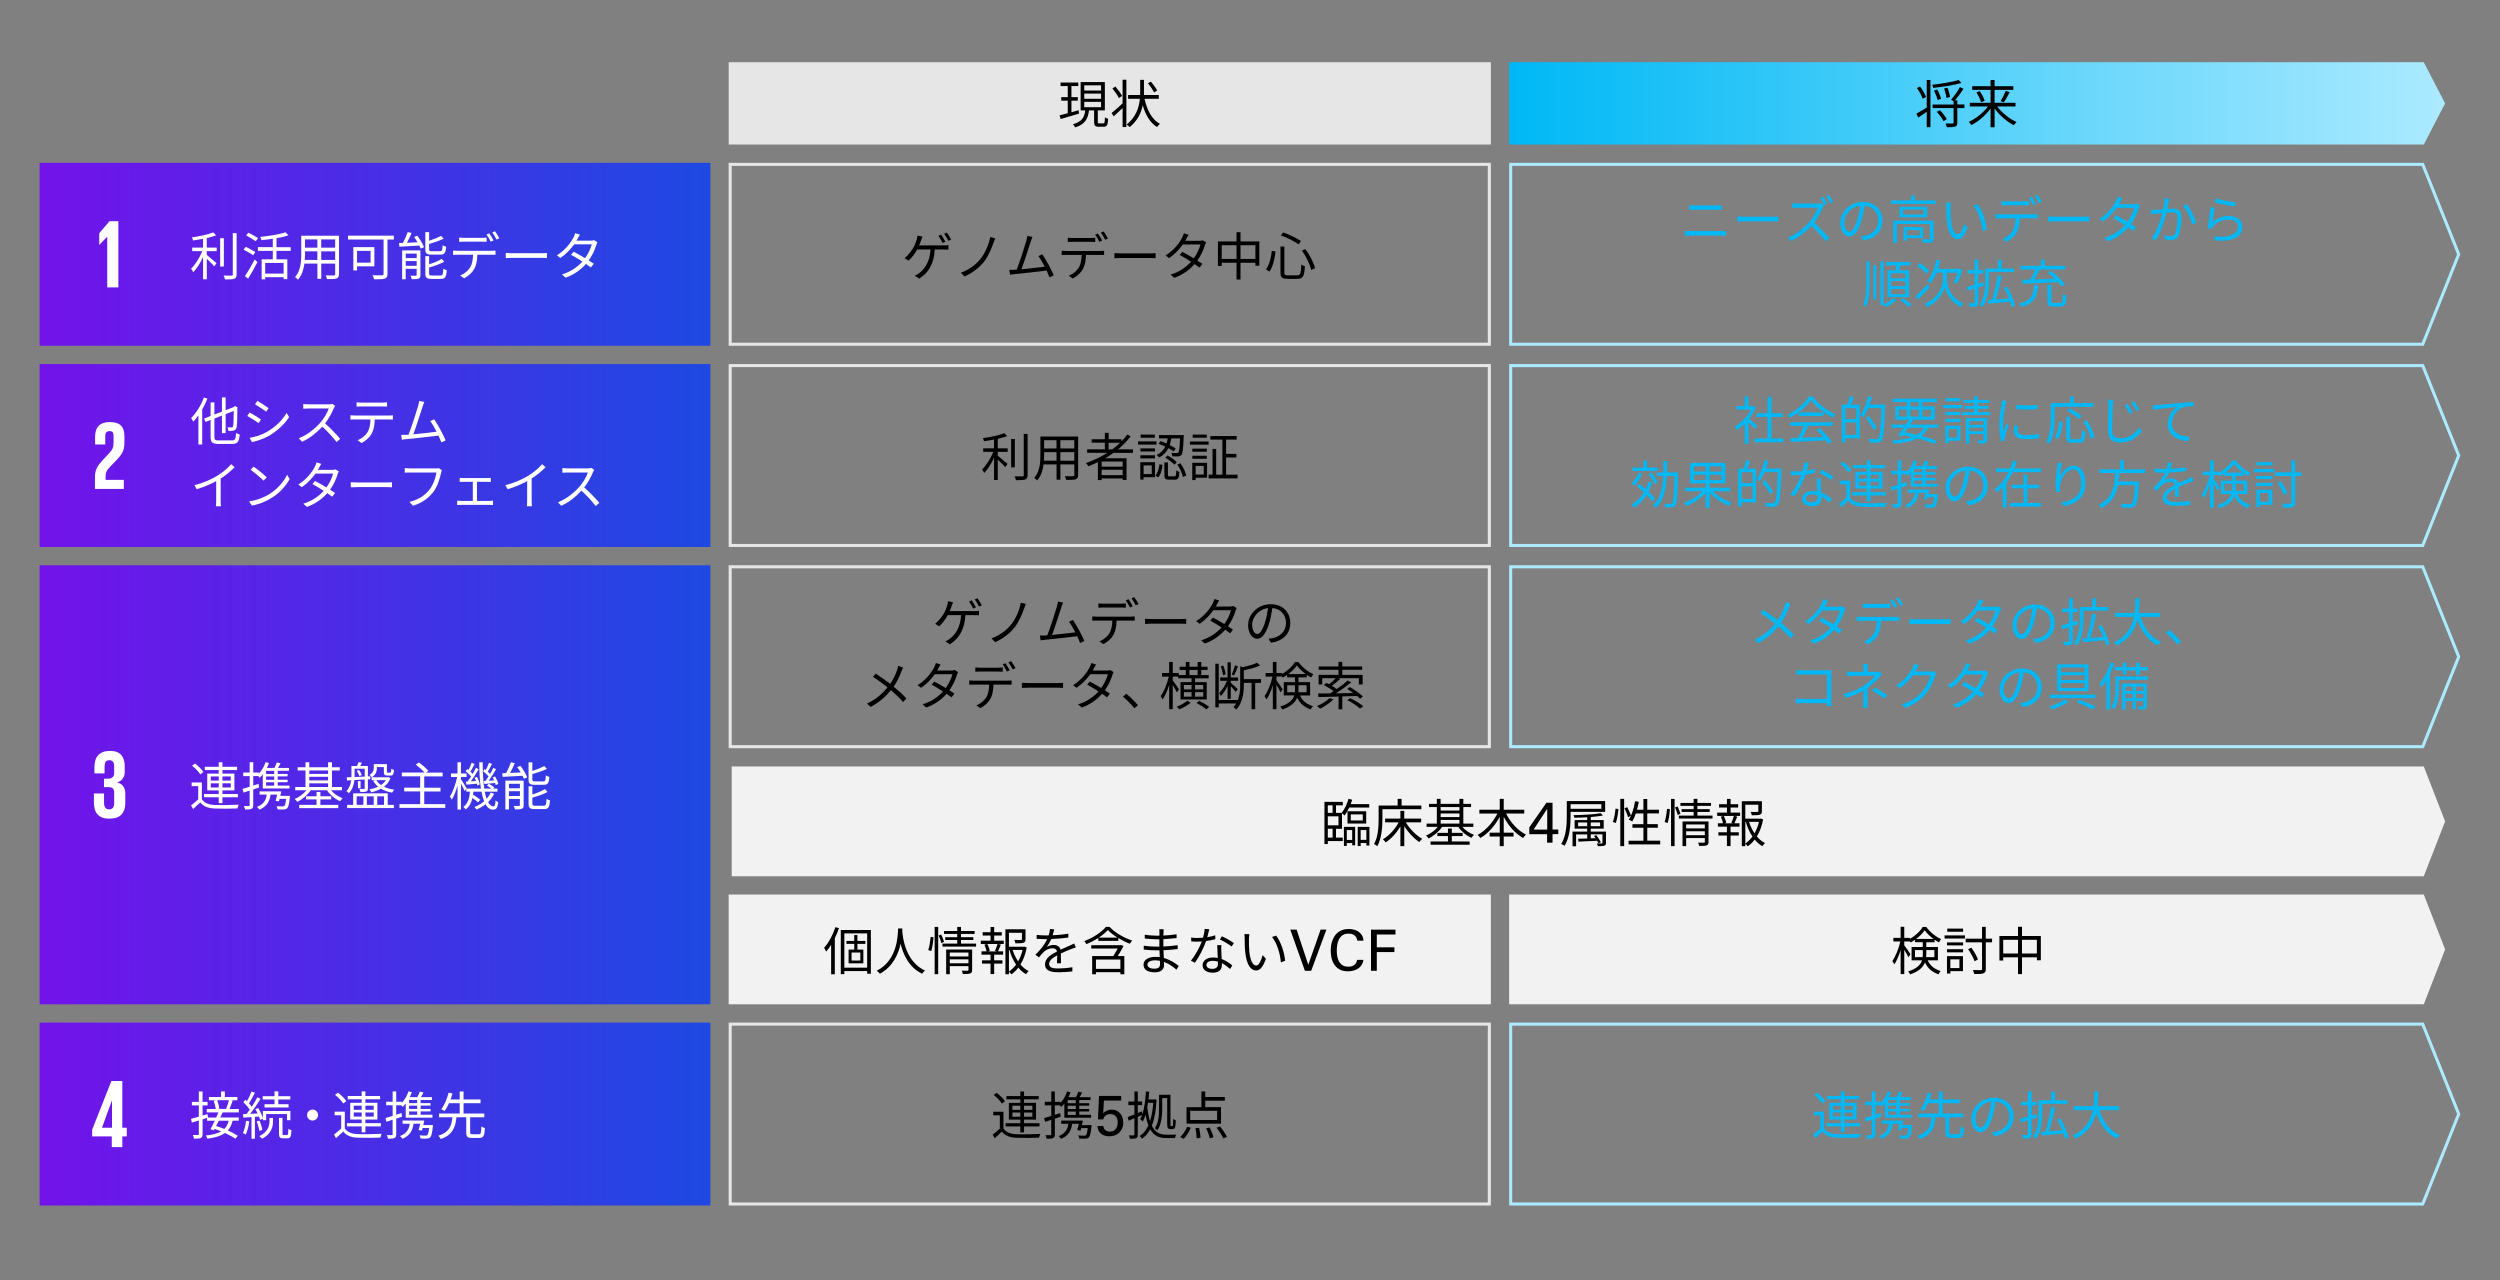 <?xml version="1.0" encoding="UTF-8"?><svg xmlns="http://www.w3.org/2000/svg" xmlns:xlink="http://www.w3.org/1999/xlink" viewBox="0 0 820 420"><rect x="0" y="0" width="820" height="420" fill="#808080" stroke="none"/><defs><style>.cls-1{fill:#00b8f5;}.cls-1,.cls-2,.cls-3,.cls-4,.cls-5,.cls-6,.cls-7,.cls-8,.cls-9,.cls-10,.cls-11{stroke-width:0px;}.cls-2{fill:#000;}.cls-3{fill:#f2f2f2;}.cls-4{fill:url(#_名称未設定グラデーション_14-4);}.cls-5{fill:#e6e6e6;}.cls-6{fill:#aceaff;}.cls-7{fill:url(#_名称未設定グラデーション_14);}.cls-8{fill:url(#_名称未設定グラデーション_14-3);}.cls-9{fill:#fff;}.cls-10{fill:url(#_名称未設定グラデーション_14-2);}.cls-11{fill:url(#_名称未設定グラデーション_7);}</style><linearGradient id="_名称未設定グラデーション_14" x1="13" y1="83.41" x2="233" y2="83.41" gradientUnits="userSpaceOnUse"><stop offset="0" stop-color="#7213ea"/><stop offset="1" stop-color="#1e49e2"/></linearGradient><linearGradient id="_名称未設定グラデーション_7" x1="495" y1="33.91" x2="802" y2="33.91" gradientUnits="userSpaceOnUse"><stop offset="0" stop-color="#00b8f5"/><stop offset="1" stop-color="#aceaff"/></linearGradient><linearGradient id="_名称未設定グラデーション_14-2" y1="149.41" y2="149.41" xlink:href="#_名称未設定グラデーション_14"/><linearGradient id="_名称未設定グラデーション_14-3" y1="257.41" y2="257.41" xlink:href="#_名称未設定グラデーション_14"/><linearGradient id="_名称未設定グラデーション_14-4" y1="365.41" y2="365.41" xlink:href="#_名称未設定グラデーション_14"/></defs><g id="object"><rect class="cls-7" x="13" y="53.41" width="220" height="60"/><path class="cls-5" d="M488,54.41v58h-248v-58h248M489,53.41h-250v60h250v-60h0Z"/><path class="cls-6" d="M794.32,54.41l11.6,29-11.6,29h-298.32v-58h298.32M795,53.41h-300v60h300l12-30-12-30h0Z"/><path class="cls-6" d="M794.32,120.41l11.6,29-11.6,29h-298.32v-58h298.32M795,119.41h-300v60h300l12-30-12-30h0Z"/><path class="cls-6" d="M794.32,186.41l11.6,29-11.6,29h-298.32v-58h298.32M795,185.41h-300v60h300l12-30-12-30h0Z"/><path class="cls-6" d="M794.32,336.41l11.6,29-11.6,29h-298.32v-58h298.32M795,335.41h-300v60h300l12-30-12-30h0Z"/><path class="cls-5" d="M488,120.41v58h-248v-58h248M489,119.41h-250v60h250v-60h0Z"/><path class="cls-5" d="M488,336.41v58h-248v-58h248M489,335.41h-250v60h250v-60h0Z"/><path class="cls-5" d="M488,186.41v58h-248v-58h248M489,185.41h-250v60h250v-60h0Z"/><polygon class="cls-3" points="795 287.41 240 287.41 240 251.41 795 251.41 802 269.41 795 287.41"/><rect class="cls-3" x="239" y="293.41" width="250" height="36"/><polygon class="cls-3" points="795 329.41 495 329.41 495 293.41 795 293.41 802 311.41 795 329.41"/><rect class="cls-5" x="239" y="20.41" width="250" height="27"/><polygon class="cls-11" points="795 47.41 495 47.41 495 20.41 795 20.41 802 33.91 795 47.41"/><rect class="cls-10" x="13" y="119.41" width="220" height="60"/><rect class="cls-8" x="13" y="185.41" width="220" height="144"/><rect class="cls-4" x="13" y="335.41" width="220" height="60"/></g><g id="text"><path class="cls-9" d="M67.82,81.21h3.25v1.16h-3.25v1.24c.76.6,2.7,2.26,3.2,2.7l-.73,1.04c-.51-.56-1.6-1.65-2.46-2.45v6.7h-1.22v-7.33c-.88,1.94-2.07,3.86-3.23,5.02-.15-.34-.48-.87-.7-1.17,1.36-1.29,2.84-3.64,3.67-5.75h-3.3v-1.16h3.55v-2.87c-1.1.2-2.23.37-3.28.53-.05-.31-.24-.73-.39-1,2.48-.37,5.44-.95,7.02-1.65l.93.97c-.85.34-1.92.65-3.06.9v3.13ZM73.43,87.43h-1.22v-9.3h1.22v9.3ZM77.61,76.45v13.5c0,.87-.24,1.26-.76,1.48-.56.19-1.51.22-3.06.22-.07-.34-.25-.92-.46-1.27,1.19.03,2.26.03,2.58.02.31,0,.44-.1.44-.42v-13.51h1.26Z"/><path class="cls-9" d="M83.04,83.71c-.7-.48-2.09-1.29-3.13-1.84l.7-.92c.99.49,2.4,1.24,3.15,1.72l-.71,1.04ZM80.32,90.56c.92-1.27,2.23-3.52,3.21-5.44l.92.83c-.88,1.79-2.07,3.89-3.08,5.46l-1.05-.85ZM83.89,79.1c-.7-.49-2.11-1.31-3.14-1.87l.7-.9c1.04.49,2.46,1.27,3.18,1.75l-.73,1.02ZM90.69,82.28v2.79h3.55v6.48h-1.21v-.63h-6.05v.71h-1.16v-6.56h3.66v-2.79h-4.9v-1.22h4.9v-2.75c-1.24.19-2.53.34-3.74.46-.05-.31-.22-.78-.34-1.07,2.92-.31,6.34-.83,8.23-1.51l1,.99c-1.11.37-2.48.7-3.94.95v2.94h4.66v1.22h-4.66ZM93.03,86.24h-6.05v3.5h6.05v-3.5Z"/><path class="cls-9" d="M111.17,89.93c0,.82-.22,1.19-.76,1.41-.58.2-1.56.22-3.16.2-.05-.34-.25-.88-.42-1.22,1.19.05,2.35.03,2.65.03.34-.02.46-.12.46-.44v-3.45h-4.57v5.01h-1.26v-5.01h-4.25c-.25,1.89-.83,3.83-2.12,5.27-.19-.25-.7-.68-.97-.83,1.87-2.11,2.04-5.1,2.04-7.46v-6.12h12.38v12.61ZM104.1,85.26v-2.82h-4.06v1c0,.56-.02,1.19-.07,1.82h4.13ZM100.04,78.52v2.72h4.06v-2.72h-4.06ZM109.93,78.52h-4.57v2.72h4.57v-2.72ZM109.93,85.26v-2.82h-4.57v2.82h4.57Z"/><path class="cls-9" d="M129.19,78.57h-2.09v11.25c0,.92-.22,1.36-.87,1.55-.68.24-1.85.24-3.52.24-.08-.36-.34-.99-.54-1.34,1.36.07,2.75.05,3.15.03.37-.02.49-.14.49-.49v-11.24h-11.66v-1.26h15.04v1.26ZM117.11,87.36v1.36h-1.22v-7.67h6.9v6.31h-5.68ZM117.11,82.28v3.88h4.44v-3.88h-4.44Z"/><path class="cls-9" d="M136.86,77.29c.88,1.17,1.85,2.74,2.21,3.78l-1.07.48c-.1-.29-.25-.63-.44-1-2.38.14-4.83.25-6.56.36l-.12-1.19c.39-.02.82-.03,1.29-.05.58-1.07,1.21-2.52,1.56-3.56l1.28.31c-.46,1.04-1,2.23-1.53,3.2l3.48-.15c-.36-.61-.75-1.22-1.14-1.75l1.04-.41ZM137.91,90.19c0,.63-.12.99-.58,1.19-.48.19-1.21.2-2.28.2-.07-.32-.24-.83-.41-1.14.8.03,1.51.02,1.75,0,.22,0,.27-.05.27-.27v-2.01h-3.59v3.45h-1.17v-9.48h6v8.06ZM133.08,83.18v1.46h3.59v-1.46h-3.59ZM136.67,87.19v-1.57h-3.59v1.57h3.59ZM141.55,83.52c-1.62,0-2.04-.37-2.04-1.77v-5.61h1.24v2.84c1.45-.48,2.96-1.09,3.93-1.6l.85.92c-1.34.63-3.14,1.24-4.78,1.72v1.72c0,.54.14.65.9.65h2.7c.65,0,.77-.27.83-1.96.29.2.78.41,1.16.49-.15,2.06-.54,2.6-1.89,2.6h-2.91ZM144.49,90.37c.71,0,.83-.34.92-2.24.29.2.78.41,1.14.48-.17,2.28-.54,2.87-1.96,2.87h-3.01c-1.63,0-2.07-.37-2.07-1.77v-5.71h1.24v2.69c1.55-.49,3.16-1.16,4.13-1.79l.83.95c-1.31.75-3.25,1.39-4.96,1.89v1.97c0,.56.15.66.95.66h2.79Z"/><path class="cls-9" d="M161.19,82.26c.36,0,.92-.02,1.33-.07v1.39c-.37-.02-.92-.03-1.33-.03h-4.62c-.05,1.84-.32,3.38-1,4.64-.61,1.14-1.9,2.36-3.35,3.11l-1.26-.93c1.33-.54,2.55-1.53,3.21-2.6.75-1.19.93-2.62.99-4.22h-5.08c-.53,0-1.02,0-1.48.03v-1.39c.46.03.95.07,1.48.07h11.12ZM152.16,79.27c-.56,0-1.12.02-1.56.05v-1.41c.49.05,1,.1,1.55.1h5.88c.48,0,1.09-.03,1.58-.1v1.41c-.49-.03-1.09-.05-1.58-.05h-5.86ZM160.96,79.27c-.34-.7-.92-1.72-1.38-2.35l.9-.39c.42.61,1.04,1.63,1.39,2.33l-.92.41ZM162.36,75.85c.44.61,1.1,1.68,1.43,2.31l-.92.41c-.37-.75-.92-1.7-1.41-2.35l.9-.37Z"/><path class="cls-9" d="M165.88,82.98c.51.03,1.41.08,2.36.08h9.32c.85,0,1.46-.05,1.84-.08v1.67c-.34-.02-1.05-.08-1.82-.08h-9.33c-.93,0-1.84.03-2.36.08v-1.67Z"/><path class="cls-9" d="M195.97,79.44c-.14.24-.29.65-.39.92-.42,1.5-1.29,3.38-2.48,5.05.65.41,1.22.8,1.65,1.1l-.94,1.22c-.41-.32-.97-.73-1.62-1.17-1.53,1.75-3.67,3.42-6.66,4.52l-1.22-1.05c2.96-.9,5.17-2.53,6.71-4.23-1.34-.87-2.77-1.72-3.72-2.24l.87-1c.99.51,2.41,1.33,3.74,2.12,1.04-1.45,1.87-3.2,2.19-4.54h-5.78c-1.09,1.51-2.6,3.18-4.51,4.47l-1.14-.88c2.92-1.8,4.69-4.35,5.46-5.9.17-.31.43-.92.54-1.36l1.53.49c-.27.44-.58,1.02-.75,1.34-.1.2-.22.41-.36.63h4.64c.46,0,.83-.05,1.12-.17l1.11.68Z"/><path class="cls-9" d="M38.82,72.56v21.7h-3.65v-16.61h-.03l-2.56,2.66h-.03v-3.81l3.36-3.94h2.91Z"/><path class="cls-9" d="M31.15,156.38c0-.53.05-1.03.14-1.49.1-.46.25-.91.46-1.36.21-.45.5-.9.85-1.34.35-.45.77-.94,1.26-1.47l2.05-2.18c.3-.32.53-.61.7-.86s.3-.52.4-.8c.1-.28.16-.58.19-.91.03-.33.05-.72.05-1.17v-1.79c0-.68-.13-1.12-.38-1.33-.26-.2-.57-.3-.93-.3-.38,0-.72.12-.99.35-.28.24-.42.68-.42,1.34v2.72h-3.33v-2.62c0-1.54.41-2.71,1.22-3.52.81-.81,2.02-1.22,3.62-1.22s2.85.37,3.62,1.12c.77.75,1.15,1.9,1.15,3.46v2.11c0,.55-.03,1.06-.1,1.5-.06.45-.18.88-.35,1.3s-.41.84-.7,1.26-.68.9-1.15,1.41l-2.34,2.46c-.23.26-.45.49-.64.7-.19.21-.35.44-.48.69-.13.25-.23.52-.3.83-.07.31-.11.68-.11,1.1v1.02h5.98v2.98h-9.47v-4Z"/><path class="cls-9" d="M36.08,246.3c1.69,0,2.91.44,3.68,1.33.77.89,1.15,2.1,1.15,3.63v1.89c0,.92-.23,1.67-.69,2.27-.46.6-1.06,1.01-1.81,1.25.92.21,1.59.63,2.03,1.25.44.62.66,1.43.66,2.43v3.2c0,1.51-.42,2.72-1.26,3.62-.84.9-2.18,1.34-4.02,1.34-.94,0-1.72-.13-2.35-.38-.63-.26-1.15-.62-1.55-1.09-.4-.47-.69-1.04-.86-1.7-.17-.66-.26-1.41-.26-2.24v-2.85h3.33v3.1c0,.64.13,1.15.38,1.54.26.38.69.58,1.31.58.55,0,.96-.18,1.23-.54.27-.36.4-.83.4-1.41v-3.58c0-.58-.14-1.01-.42-1.31-.28-.3-.74-.45-1.38-.45h-1.54v-2.78h1.38c.6,0,1.07-.15,1.42-.45.35-.3.53-.74.53-1.31v-2.34c0-.6-.12-1.07-.35-1.42-.24-.35-.64-.53-1.22-.53s-.98.18-1.22.54c-.23.36-.35.89-.35,1.57v2.21h-3.33v-1.92c0-.79.09-1.52.26-2.19.17-.67.46-1.25.86-1.73.41-.48.93-.85,1.58-1.12s1.45-.4,2.38-.4Z"/><path class="cls-9" d="M30.24,370.5l6.3-15.94h3.58v15.33h1.47v2.85h-1.47v3.52h-3.46v-3.52h-6.43v-2.24ZM33.44,369.89h3.3v-8.93h-.03l-3.26,8.93Z"/><path class="cls-9" d="M68.04,130.72c-.48,1.22-1.05,2.43-1.72,3.59v11.49h-1.24v-9.55c-.54.77-1.12,1.46-1.68,2.06-.14-.27-.49-.92-.71-1.19,1.67-1.63,3.25-4.17,4.2-6.75l1.16.36ZM76.09,144.46c1.04,0,1.21-.46,1.36-2.46.31.22.8.44,1.17.53-.22,2.33-.61,3.08-2.48,3.08h-4.44c-2.01,0-2.62-.48-2.62-2.33v-5.53l-1.65.65-.49-1.11,2.14-.83v-4.47h1.24v3.98l2.48-.97v-4.66h1.21v4.2l2.65-1.02.15-.14.22-.19.87.36-.05.22c0,3.06-.05,5.51-.2,6.22-.14.78-.49,1.11-1.02,1.24-.46.12-1.21.14-1.72.12-.04-.37-.15-.88-.31-1.19.46.03,1.07.03,1.29.03.31,0,.48-.07.58-.51.14-.46.17-2.24.19-4.9l-2.65,1.04v6.24h-1.21v-5.76l-2.48.99v5.98c0,.97.22,1.19,1.41,1.19h4.35Z"/><path class="cls-9" d="M85.6,137.59l-.78,1.19c-.83-.61-2.69-1.8-3.71-2.33l.75-1.16c1.02.54,2.99,1.75,3.74,2.3ZM87.57,141.64c2.82-1.62,5.07-3.83,6.44-6.22l.82,1.39c-1.48,2.29-3.82,4.49-6.53,6.09-1.72.99-4.06,1.79-5.64,2.11l-.78-1.39c1.87-.32,3.98-.99,5.7-1.97ZM88.11,133.87l-.8,1.16c-.82-.61-2.65-1.84-3.65-2.41l.76-1.14c1,.56,2.96,1.85,3.69,2.4Z"/><path class="cls-9" d="M109.91,133.15c-.1.14-.32.51-.43.75-.58,1.46-1.65,3.45-2.86,4.98,1.79,1.53,3.86,3.74,4.96,5.07l-1.19,1.04c-1.14-1.5-2.94-3.5-4.67-5.05-1.82,1.96-4.11,3.83-6.63,4.96l-1.09-1.14c2.74-1.07,5.25-3.09,7-5.05,1.16-1.31,2.4-3.33,2.82-4.73h-6.63c-.59,0-1.53.07-1.72.08v-1.55c.24.03,1.21.12,1.72.12h6.56c.56,0,1-.07,1.28-.15l.87.66Z"/><path class="cls-9" d="M127.54,136.3c.36,0,.92-.02,1.33-.09v1.41c-.38-.02-.92-.03-1.33-.03h-4.62c-.05,1.84-.32,3.38-1,4.64-.61,1.14-1.9,2.36-3.35,3.09l-1.26-.92c1.33-.54,2.55-1.53,3.21-2.6.75-1.19.94-2.62.99-4.22h-5.08c-.53,0-1.02,0-1.48.03v-1.41c.46.05.95.09,1.48.09h11.12ZM118.51,133.31c-.56,0-1.12.02-1.55.05v-1.41c.48.05.99.1,1.53.1h6.88c.48,0,1.09-.03,1.58-.1v1.41c-.49-.03-1.09-.05-1.58-.05h-6.87Z"/><path class="cls-9" d="M144.76,145.1c-.22-.61-.56-1.39-.94-2.23-2.63.34-8.31.97-10.59,1.17-.42.03-.92.12-1.41.19l-.25-1.58c.51.02,1.09,0,1.58-.02.26-.02.54-.03.85-.05.95-2.35,2.69-7.79,3.16-9.45.21-.78.27-1.19.34-1.63l1.68.34c-.17.42-.36.87-.58,1.58-.51,1.6-2.18,6.82-3.03,9.03,2.5-.24,5.76-.61,7.62-.85-.68-1.34-1.43-2.67-2.06-3.49l1.28-.58c1.21,1.75,3.06,5.17,3.76,6.92l-1.41.65Z"/><path class="cls-9" d="M76.94,153.27c-1.17,1.19-2.81,2.58-4.56,3.69v7.28c0,.65.03,1.48.1,1.82h-1.67c.05-.32.1-1.17.1-1.82v-6.43c-1.82,1-4.17,1.99-6.39,2.65l-.78-1.33c2.84-.66,5.73-1.96,7.6-3.13,1.73-1.07,3.52-2.55,4.47-3.76l1.12,1.02Z"/><path class="cls-9" d="M88.5,161.97c2.62-1.65,4.69-4.17,5.68-6.26l.82,1.44c-1.17,2.12-3.14,4.44-5.71,6.04-1.7,1.09-3.84,2.12-6.68,2.65l-.9-1.39c2.97-.44,5.18-1.48,6.8-2.48ZM87.5,156.58l-1.07,1.07c-.85-.88-2.98-2.7-4.23-3.55l.97-1.04c1.21.8,3.38,2.57,4.34,3.52Z"/><path class="cls-9" d="M111.13,154.63c-.14.24-.29.65-.39.92-.42,1.5-1.29,3.38-2.48,5.05.65.41,1.22.8,1.65,1.1l-.94,1.22c-.41-.32-.97-.73-1.62-1.17-1.53,1.75-3.67,3.42-6.66,4.52l-1.22-1.05c2.96-.9,5.17-2.53,6.71-4.23-1.34-.87-2.77-1.72-3.72-2.24l.87-1c.99.51,2.41,1.33,3.74,2.12,1.04-1.45,1.87-3.2,2.19-4.54h-5.78c-1.09,1.51-2.6,3.18-4.5,4.47l-1.14-.88c2.92-1.8,4.69-4.35,5.46-5.9.17-.31.42-.92.54-1.36l1.53.49c-.27.44-.58,1.02-.75,1.34-.1.2-.22.41-.36.63h4.64c.46,0,.83-.05,1.12-.17l1.1.68Z"/><path class="cls-9" d="M115.04,158.17c.51.03,1.41.08,2.36.08h9.32c.85,0,1.46-.05,1.84-.08v1.67c-.34-.02-1.05-.08-1.82-.08h-9.33c-.93,0-1.84.03-2.36.08v-1.67Z"/><path class="cls-9" d="M144.94,154.22c-.12.24-.19.53-.26.85-.37,1.79-1.19,4.52-2.53,6.27-1.55,1.99-3.57,3.57-6.7,4.56l-1.16-1.28c3.3-.83,5.2-2.28,6.63-4.1,1.21-1.55,2.01-3.91,2.23-5.54h-8.69c-.68,0-1.26.03-1.7.05v-1.5c.48.05,1.14.1,1.7.1h8.53c.25,0,.58,0,.9-.08l1.04.66Z"/><path class="cls-9" d="M160.57,164.3c.41,0,.8-.03,1.14-.08v1.43c-.34-.03-.87-.05-1.14-.05h-9.4c-.37,0-.82.02-1.22.05v-1.43c.39.05.85.08,1.22.08h3.91v-6.26h-3.13c-.27,0-.82.02-1.17.05v-1.36c.36.05.9.07,1.17.07h7.82c.42,0,.85-.03,1.21-.07v1.36c-.37-.03-.82-.05-1.21-.05h-3.32v6.26h4.11Z"/><path class="cls-9" d="M178.94,153.27c-1.17,1.19-2.81,2.58-4.56,3.69v7.28c0,.65.03,1.48.1,1.82h-1.67c.05-.32.1-1.17.1-1.82v-6.43c-1.82,1-4.17,1.99-6.39,2.65l-.78-1.33c2.84-.66,5.73-1.96,7.6-3.13,1.73-1.07,3.52-2.55,4.47-3.76l1.12,1.02Z"/><path class="cls-9" d="M194.91,154.15c-.1.14-.32.51-.43.75-.58,1.46-1.65,3.45-2.86,4.98,1.79,1.53,3.86,3.74,4.96,5.07l-1.19,1.04c-1.14-1.5-2.94-3.5-4.67-5.05-1.82,1.96-4.11,3.83-6.63,4.96l-1.09-1.14c2.74-1.07,5.25-3.09,7-5.05,1.16-1.31,2.4-3.33,2.82-4.73h-6.63c-.59,0-1.53.07-1.72.08v-1.55c.24.03,1.21.12,1.72.12h6.56c.56,0,1-.07,1.28-.15l.87.66Z"/><path class="cls-9" d="M66.2,262.13c.8,1.26,2.29,1.84,4.28,1.9,1.87.08,5.78.03,7.82-.1-.15.29-.36.87-.41,1.24-1.9.08-5.49.12-7.39.03-2.23-.08-3.76-.68-4.81-2.01-.75.73-1.53,1.45-2.36,2.18l-.66-1.21c.71-.53,1.58-1.24,2.35-1.96v-4.35h-2.16v-1.19h3.35v5.46ZM65.69,253.99c-.51-.85-1.65-2.02-2.69-2.84l.97-.71c1.04.78,2.21,1.94,2.74,2.77l-1.02.78ZM71.74,261.5h-4.83v-1.07h4.83v-1.19h-3.76v-5.49h3.76v-1.16h-4.57v-1.07h4.57v-1.5h1.22v1.5h4.81v1.07h-4.81v1.16h3.93v5.49h-3.93v1.19h5.07v1.07h-5.07v1.94h-1.22v-1.94ZM69.14,256.04h2.6v-1.36h-2.6v1.36ZM71.74,258.29v-1.36h-2.6v1.36h2.6ZM72.96,254.68v1.36h2.72v-1.36h-2.72ZM75.69,256.93h-2.72v1.36h2.72v-1.36Z"/><path class="cls-9" d="M84.98,258.3c-.63.2-1.28.42-1.92.63v5.13c0,.68-.15,1.04-.58,1.24-.41.19-1.05.24-2.11.22-.05-.29-.2-.82-.37-1.16.73.02,1.39.02,1.6,0,.2,0,.29-.05.29-.31v-4.74c-.73.24-1.41.48-2.02.66l-.32-1.22c.65-.19,1.46-.42,2.35-.7v-3.49h-2.12v-1.16h2.12v-3.4h1.17v3.4h1.82v.36c.97-1,1.77-2.34,2.21-3.77l1.11.27c-.19.56-.41,1.09-.66,1.62h2.46c.31-.59.61-1.31.8-1.82l1.22.31c-.27.51-.56,1.04-.83,1.51h3.6v.95h-3.71v1.02h3.25v.81h-3.25v1.09h3.25v.81h-3.25v1.11h3.88v.95h-8.77v-4.61c-.32.39-.65.75-.99,1.07-.1-.14-.31-.34-.49-.53h-1.65v3.11c.58-.17,1.17-.38,1.75-.56l.17,1.17ZM95.07,261.55c-.24,2.21-.48,3.16-.89,3.57-.29.25-.6.36-1.09.37-.39.03-1.19.03-2.04-.03-.02-.3-.15-.75-.36-1.03.83.07,1.67.08,1.97.08.29,0,.44-.02.58-.14.25-.24.44-.88.61-2.35h-2.14c-.07.31-.15.58-.22.83l-1.09-.17c.17-.58.36-1.33.53-2.06h-2.18c-.34,2.57-1.51,4.01-3.64,4.95-.15-.24-.56-.71-.82-.92,1.92-.71,2.94-1.94,3.21-4.03h-2.35v-1.05h7.11c-.1.48-.2.99-.32,1.48h3.17l-.05.49ZM89.93,252.85h-2.65v1.02h2.65v-1.02ZM89.93,254.68h-2.65v1.09h2.65v-1.09ZM89.93,256.59h-2.65v1.11h2.65v-1.11Z"/><path class="cls-9" d="M108.56,259.21c.95,1.12,2.4,2.11,3.83,2.62-.29.24-.65.68-.83.97-1.65-.68-3.3-2.09-4.32-3.59h-5.32c-1.07,1.58-2.79,3.04-4.44,3.81-.19-.31-.53-.73-.82-.97,1.41-.56,2.87-1.63,3.84-2.84h-3.67v-1.07h3.37v-5.43h-2.58v-1.05h2.58v-1.63h1.24v1.63h6.17v-1.63h1.28v1.63h2.55v1.05h-2.55v5.43h3.28v1.07h-3.6ZM105.1,264h5.86v1.07h-12.82v-1.07h5.69v-1.79h-3.47v-1.03h3.47v-1.43h1.26v1.43h3.55v1.03h-3.55v1.79ZM101.44,252.71v1.14h6.17v-1.14h-6.17ZM101.44,255.98h6.17v-1.18h-6.17v1.18ZM101.44,258.14h6.17v-1.21h-6.17v1.21Z"/><path class="cls-9" d="M119.63,255.67c-1.17.07-2.33.14-3.38.2-.17,1.48-.65,3.11-1.84,4.32-.14-.22-.56-.59-.8-.71,1.02-1.04,1.43-2.33,1.58-3.55l-1.38.07-.07-1.04c.46-.02.97-.03,1.51-.05.02-.19.02-.37.02-.54v-3.13h1.83c.19-.41.39-.88.51-1.24l1.11.17c-.17.39-.36.75-.53,1.07h2.48v3.42l.8-.03-.02.95-.78.05v2.91c0,.56-.09.88-.49,1.05-.39.19-1.04.19-1.96.19-.05-.27-.19-.71-.34-1.02.7.02,1.31.02,1.5.02.19-.02.24-.07.24-.24v-2.86ZM127.18,264h2.01v1.04h-15.35v-1.04h1.99v-3.79h11.35v3.79ZM116.31,254.38v.49c1.02-.05,2.16-.1,3.32-.15v-2.57h-3.32v2.23ZM117.76,252.54c.39.53.78,1.22.95,1.68l-.83.32c-.14-.46-.54-1.19-.9-1.72l.78-.29ZM116.99,264h2.2v-2.81h-2.2v2.81ZM118.27,256.21v2.35h-.87v-2.35h.87ZM120.34,261.19v2.81h2.23v-2.81h-2.23ZM128.06,255.25c-.46,1.19-1.19,2.09-2.11,2.8.97.48,2.11.8,3.38.97-.25.24-.58.66-.71.97-1.39-.24-2.63-.66-3.65-1.29-.95.53-2.02.9-3.18,1.16-.14-.27-.42-.73-.63-.94,1.04-.19,2-.48,2.85-.88-.66-.54-1.21-1.19-1.6-1.94l.76-.2h-1.27v-.94h.02c-.12-.24-.49-.63-.71-.78,1.19-.7,1.39-1.56,1.39-2.33v-1.21h4.32v2.46c0,.31.03.34.31.34h.73c.27,0,.32-.12.36-1.29.22.17.63.32.92.39-.1,1.46-.37,1.84-1.12,1.84h-1.04c-.93,0-1.17-.25-1.17-1.26v-1.53h-2.28v.27c0,1.02-.31,2.23-1.65,3.09h5.22l.21-.03.66.32ZM123.47,255.89c.36.61.87,1.16,1.51,1.6.65-.42,1.17-.97,1.58-1.6h-3.1ZM123.73,261.19v2.81h2.23v-2.81h-2.23Z"/><path class="cls-9" d="M146.05,263.75v1.24h-15.03v-1.24h6.8v-4.17h-5.24v-1.22h5.24v-3.72h-6.02v-1.24h7.46c-.66-.78-1.87-1.85-2.89-2.6l1.02-.71c1.09.78,2.45,1.94,3.11,2.74l-.8.58h5.49v1.24h-6.04v3.72h5.34v1.22h-5.34v4.17h6.88Z"/><path class="cls-9" d="M162.08,260.35c-.48,1.02-1.16,1.94-1.97,2.74.48.9,1.04,1.39,1.68,1.39.49,0,.68-.41.76-1.94.22.24.61.46.87.56-.2,1.9-.58,2.46-1.7,2.46-1.02,0-1.82-.63-2.47-1.75-.87.68-1.87,1.26-2.96,1.7-.15-.2-.46-.6-.68-.8,1.21-.48,2.29-1.1,3.18-1.87-.36-.88-.65-1.96-.87-3.18h-2.65c-.02.34-.07.66-.1.99.83.51,1.82,1.19,2.35,1.67l-.71.87c-.41-.39-1.12-.95-1.84-1.45-.36,1.53-.99,2.86-2.23,3.76-.17-.25-.49-.65-.77-.83,1.55-1.07,2.01-2.97,2.18-5h-1.21v-.95l-.53.75c-.22-.54-.75-1.58-1.21-2.43v8.48h-1.14v-7.85c-.51,1.8-1.17,3.54-1.87,4.62-.14-.31-.42-.78-.63-1.05.97-1.41,1.92-4.1,2.38-6.39h-2.02v-1.16h2.14v-3.67h1.14v3.67h1.84v1.16h-1.84v.77c.44.61,1.6,2.46,1.85,2.94l-.07.1h4.76c-.38-2.46-.53-5.42-.54-8.62h1.14c-.03,3.31.15,6.26.51,8.62h2.31c-.41-.34-.95-.73-1.43-.99l.6-.61c.65.34,1.41.83,1.8,1.22l-.36.37h1.39v1.02h-4.15c.17.9.37,1.68.61,2.35.56-.63,1.02-1.33,1.34-2.07l1.09.41ZM153.39,256.33c.36-.48.75-1.05,1.14-1.65-.44-.54-1.17-1.24-1.8-1.73l.53-.7c.14.1.27.2.41.31.37-.73.78-1.68,1.02-2.38l.99.39c-.44.83-.95,1.84-1.38,2.53.29.25.54.51.73.75.41-.7.78-1.39,1.05-1.99l.92.44c-.73,1.26-1.68,2.8-2.55,3.96l1.67-.1c-.13-.37-.29-.73-.46-1.05l.78-.29c.44.76.83,1.8.95,2.45l-.83.36c-.04-.17-.07-.37-.14-.58-1.22.1-2.4.22-3.43.32l-.19-1,.6-.03ZM159.21,256.16c.32-.42.68-.93,1.02-1.5-.43-.54-1.14-1.22-1.79-1.72l.53-.7c.12.1.25.19.39.31.37-.73.8-1.68,1.04-2.38l.99.39c-.42.85-.97,1.84-1.39,2.52.27.27.54.53.75.77.41-.7.78-1.39,1.05-1.99l.92.44c-.71,1.21-1.62,2.67-2.43,3.78l1.8-.12c-.15-.34-.32-.67-.49-.96l.78-.32c.46.78.93,1.8,1.05,2.45l-.82.39c-.03-.2-.1-.44-.2-.7-1.28.14-2.48.22-3.55.32l-.19-.95.54-.03Z"/><path class="cls-9" d="M170.71,251.19c.88,1.17,1.85,2.74,2.21,3.78l-1.07.48c-.1-.29-.25-.63-.44-1-2.38.14-4.83.25-6.56.36l-.12-1.19c.39-.02.82-.03,1.29-.05.58-1.07,1.21-2.52,1.56-3.56l1.27.31c-.46,1.04-1,2.23-1.53,3.2l3.48-.15c-.36-.61-.75-1.22-1.14-1.75l1.04-.41ZM171.77,264.09c0,.63-.12.99-.58,1.19-.48.19-1.21.2-2.28.2-.07-.32-.24-.83-.41-1.14.8.03,1.51.02,1.75,0,.22,0,.27-.05.27-.27v-2.01h-3.59v3.45h-1.17v-9.48h6v8.06ZM166.94,257.08v1.46h3.59v-1.46h-3.59ZM170.53,261.09v-1.57h-3.59v1.57h3.59ZM175.41,257.42c-1.62,0-2.04-.37-2.04-1.77v-5.61h1.24v2.84c1.45-.48,2.96-1.09,3.93-1.6l.85.92c-1.34.63-3.14,1.24-4.78,1.72v1.72c0,.54.14.65.9.65h2.7c.65,0,.76-.27.83-1.96.29.2.78.41,1.16.49-.15,2.06-.54,2.6-1.89,2.6h-2.91ZM178.35,264.27c.71,0,.83-.34.92-2.24.29.2.78.41,1.14.48-.17,2.28-.54,2.87-1.95,2.87h-3.01c-1.63,0-2.07-.37-2.07-1.77v-5.71h1.24v2.69c1.55-.49,3.16-1.16,4.13-1.79l.83.95c-1.31.75-3.25,1.39-4.96,1.89v1.97c0,.56.15.66.95.66h2.79Z"/><path class="cls-9" d="M73.04,364.84c-.24.53-.51,1.11-.78,1.68h6.05v1.07h-2.02c-.31,1.31-.8,2.36-1.55,3.2,1.27.56,2.45,1.19,3.26,1.75l-.8.97c-.82-.59-2.04-1.27-3.4-1.89-1.33.95-3.2,1.53-5.78,1.87-.1-.36-.3-.8-.51-1.05,2.23-.22,3.86-.65,5.05-1.36-.73-.29-1.46-.56-2.16-.8l-.26.48-1.1-.39c.41-.75.92-1.73,1.41-2.77h-2.52v-.93l-1.48.46v4.84c0,.71-.15,1.07-.58,1.29-.44.2-1.12.24-2.24.22-.05-.31-.21-.87-.38-1.21.77.03,1.46.03,1.68.02.22,0,.29-.07.29-.32v-4.47l-2.28.7-.29-1.22c.7-.17,1.6-.42,2.57-.71v-3.71h-2.28v-1.16h2.28v-3.4h1.22v3.4h1.65v1.16h-1.65v3.35l1.63-.48.15,1.11h2.7c.27-.58.51-1.16.73-1.68h-3.83v-1.1h2.96c-.1-.75-.36-1.85-.68-2.7l.82-.17h-2.41v-1.07h4.01v-1.82h1.24v1.82h4.11v1.07h-2.14l.61.08c-.34.95-.73,2.04-1.07,2.79h3.08v1.1h-5.34ZM71.75,367.59c-.29.61-.58,1.21-.87,1.75.87.26,1.79.58,2.7.95.7-.7,1.16-1.58,1.45-2.7h-3.28ZM71.22,360.86c.37.9.66,2.06.73,2.75l-.46.12h3.06l-.39-.07c.32-.76.73-1.96.95-2.8h-3.89Z"/><path class="cls-9" d="M81.78,367.79c-.24,1.6-.63,3.23-1.17,4.32-.19-.15-.7-.37-.94-.46.53-1.04.85-2.57,1.04-4.05l1.07.19ZM83.61,366.33v7.17h-1.12v-7.09l-2.67.17-.12-1.14,1.17-.05c.34-.42.7-.9,1.05-1.41-.49-.77-1.34-1.73-2.11-2.47l.68-.8c.17.15.34.31.51.48.56-.97,1.16-2.26,1.51-3.19l1.1.41c-.58,1.17-1.31,2.55-1.95,3.5.36.37.66.75.92,1.09.7-1.05,1.34-2.16,1.82-3.07l1.07.49c-.97,1.54-2.26,3.46-3.42,4.91l2.45-.12c-.24-.49-.49-.98-.77-1.43l.94-.37c.63.99,1.24,2.28,1.55,3.19v-2.19h9.03v3.02h-1.12v-2.01h-6.83v2.01h-1.07v-.51l-.92.42c-.07-.32-.19-.7-.36-1.1l-1.34.09ZM85.04,370.92c-.08-.82-.43-2.11-.85-3.08l.94-.27c.42.97.8,2.23.9,3.06l-.99.29ZM88.39,366.68h1.15v1.05c0,1.68-.37,4.15-3.6,5.77-.2-.24-.59-.63-.9-.85,3.03-1.48,3.35-3.6,3.35-4.95v-1.03ZM90.04,360.62h-3.88v-1.07h3.88v-1.58h1.24v1.58h3.94v1.07h-3.94v1.55h3.37v1.07h-7.89v-1.07h3.28v-1.55ZM94.12,372.3c.34,0,.43-.27.46-2.09.22.22.71.41,1.02.49-.09,2.12-.39,2.67-1.34,2.67h-1.36c-1.12,0-1.39-.34-1.39-1.56v-5.15h1.15v5.15c0,.42.05.49.39.49h1.07Z"/><path class="cls-9" d="M102.52,363.94c1,0,1.8.8,1.8,1.8s-.8,1.8-1.8,1.8-1.8-.8-1.8-1.8.8-1.8,1.8-1.8Z"/><path class="cls-9" d="M113.09,370.09c.8,1.26,2.29,1.84,4.28,1.9,1.87.08,5.78.03,7.82-.1-.15.29-.36.87-.41,1.24-1.9.08-5.49.12-7.39.03-2.23-.08-3.76-.68-4.81-2.01-.75.73-1.53,1.45-2.36,2.18l-.66-1.21c.71-.53,1.58-1.24,2.35-1.96v-4.35h-2.16v-1.19h3.35v5.46ZM112.58,361.95c-.51-.85-1.65-2.02-2.69-2.84l.97-.71c1.04.78,2.21,1.94,2.74,2.77l-1.02.78ZM118.63,369.46h-4.83v-1.07h4.83v-1.19h-3.76v-5.49h3.76v-1.16h-4.57v-1.07h4.57v-1.5h1.22v1.5h4.81v1.07h-4.81v1.16h3.93v5.49h-3.93v1.19h5.07v1.07h-5.07v1.94h-1.22v-1.94ZM116.03,364.01h2.6v-1.36h-2.6v1.36ZM118.63,366.25v-1.36h-2.6v1.36h2.6ZM119.86,362.65v1.36h2.72v-1.36h-2.72ZM122.58,364.89h-2.72v1.36h2.72v-1.36Z"/><path class="cls-9" d="M131.88,366.27c-.63.2-1.27.42-1.92.63v5.13c0,.68-.15,1.04-.58,1.24-.41.19-1.05.24-2.11.22-.05-.29-.21-.82-.38-1.16.73.02,1.39.02,1.6,0,.2,0,.29-.05.29-.31v-4.74c-.73.24-1.41.48-2.02.66l-.32-1.22c.65-.19,1.46-.42,2.35-.7v-3.49h-2.12v-1.16h2.12v-3.4h1.17v3.4h1.82v.36c.97-1,1.77-2.34,2.21-3.77l1.1.27c-.19.56-.41,1.09-.66,1.62h2.46c.31-.59.61-1.31.8-1.82l1.22.31c-.27.51-.56,1.04-.83,1.51h3.6v.95h-3.71v1.02h3.25v.81h-3.25v1.09h3.25v.81h-3.25v1.11h3.88v.95h-8.77v-4.61c-.32.39-.65.75-.99,1.07-.1-.14-.31-.34-.49-.53h-1.65v3.11c.58-.17,1.17-.38,1.75-.56l.17,1.17ZM141.97,369.52c-.24,2.21-.48,3.16-.89,3.57-.29.25-.6.36-1.09.37-.39.03-1.19.03-2.04-.03-.02-.3-.15-.75-.36-1.03.83.07,1.67.08,1.97.08.29,0,.44-.02.58-.14.25-.24.44-.88.61-2.35h-2.14c-.07.31-.15.58-.22.83l-1.09-.17c.17-.58.36-1.33.53-2.06h-2.18c-.34,2.57-1.51,4.01-3.64,4.95-.15-.24-.56-.71-.82-.92,1.92-.71,2.94-1.94,3.21-4.03h-2.35v-1.05h7.11c-.1.48-.2.99-.32,1.48h3.17l-.05.49ZM136.83,360.81h-2.65v1.02h2.65v-1.02ZM136.83,362.65h-2.65v1.09h2.65v-1.09ZM136.83,364.55h-2.65v1.11h2.65v-1.11Z"/><path class="cls-9" d="M157.11,372.03c.61,0,.71-.36.78-2.55.29.22.82.44,1.17.53-.14,2.57-.51,3.23-1.85,3.23h-2.41c-1.5,0-1.87-.42-1.87-1.8v-4.98h-3.21c-.34,3.32-1.29,5.8-5.15,7.14-.14-.32-.51-.83-.8-1.07,3.59-1.11,4.35-3.28,4.64-6.07h-4.4v-1.22h6.77v-3.4h-3.5c-.41.97-.92,1.87-1.48,2.58-.29-.2-.78-.46-1.1-.59,1.17-1.43,2.02-3.67,2.43-5.44l1.28.25c-.17.65-.39,1.31-.63,1.99h3.01v-2.63h1.26v2.63h5.58v1.21h-5.58v3.4h6.8v1.22h-4.64v4.98c0,.51.12.59.77.59h2.16Z"/><path class="cls-2" d="M309.48,80.5c.42,0,1.1-.02,1.6-.08v1.46c-.53-.03-1.21-.05-1.6-.05h-2.87c-.27,4.86-2.18,7.7-5.1,9.57l-1.44-.99c.49-.19,1-.48,1.38-.78,1.67-1.26,3.5-3.49,3.76-7.8h-4.37c-.68,1.28-1.84,2.82-2.82,3.64l-1.34-.8c1.22-.88,2.43-2.62,3.03-3.66.46-.85.76-1.73.95-2.38.12-.41.22-.87.26-1.36l1.65.32c-.15.39-.32.83-.44,1.19-.17.49-.37,1.11-.65,1.72h8.02ZM309.17,79.7c-.34-.68-.92-1.7-1.38-2.35l.9-.39c.43.61,1.04,1.65,1.39,2.33l-.92.41ZM310.57,76.28c.44.63,1.1,1.68,1.43,2.31l-.92.41c-.37-.73-.92-1.7-1.41-2.33l.9-.39Z"/><path class="cls-2" d="M325.87,79.65c-.66,1.85-1.68,4.35-3.11,6.19-1.55,1.96-3.98,3.82-6.41,4.84l-1.19-1.24c2.53-.88,4.88-2.58,6.43-4.5,1.58-1.97,2.72-4.76,3.2-7.21l1.63.44c-.2.46-.41,1.05-.54,1.48Z"/><path class="cls-2" d="M344.23,90.97c-.22-.61-.56-1.39-.93-2.23-2.64.34-8.31.97-10.59,1.17-.42.03-.92.12-1.41.19l-.26-1.58c.51.02,1.09,0,1.58-.02.25-.02.54-.03.85-.05.95-2.35,2.69-7.79,3.16-9.45.2-.78.27-1.19.34-1.63l1.68.34c-.17.42-.36.87-.58,1.58-.51,1.6-2.18,6.82-3.03,9.03,2.5-.24,5.76-.61,7.62-.85-.68-1.34-1.43-2.67-2.06-3.49l1.27-.58c1.21,1.75,3.06,5.17,3.76,6.92l-1.41.65Z"/><path class="cls-2" d="M360.82,82.32c.36,0,.92-.02,1.33-.07v1.39c-.37-.02-.92-.03-1.33-.03h-4.62c-.05,1.84-.32,3.38-1,4.64-.61,1.14-1.9,2.36-3.35,3.11l-1.26-.93c1.33-.54,2.55-1.53,3.21-2.6.75-1.19.93-2.62.99-4.22h-5.08c-.53,0-1.02,0-1.48.03v-1.39c.46.03.95.07,1.48.07h11.12ZM351.79,79.32c-.56,0-1.12.02-1.56.05v-1.41c.49.05,1,.1,1.55.1h5.88c.48,0,1.09-.03,1.58-.1v1.41c-.49-.03-1.09-.05-1.58-.05h-5.86ZM360.6,79.32c-.34-.7-.92-1.72-1.38-2.35l.9-.39c.42.61,1.04,1.63,1.39,2.33l-.92.41ZM361.99,75.91c.44.61,1.11,1.68,1.43,2.31l-.92.41c-.37-.75-.92-1.7-1.41-2.35l.9-.37Z"/><path class="cls-2" d="M365.51,83.03c.51.03,1.41.08,2.36.08h9.32c.85,0,1.46-.05,1.84-.08v1.67c-.34-.02-1.05-.08-1.82-.08h-9.33c-.94,0-1.84.03-2.36.08v-1.67Z"/><path class="cls-2" d="M395.6,79.49c-.14.24-.29.65-.39.92-.43,1.5-1.29,3.38-2.48,5.05.65.41,1.22.8,1.65,1.1l-.93,1.22c-.41-.32-.97-.73-1.62-1.17-1.53,1.75-3.67,3.42-6.66,4.52l-1.22-1.05c2.96-.9,5.17-2.53,6.71-4.23-1.34-.87-2.77-1.72-3.72-2.24l.87-1c.99.51,2.41,1.33,3.74,2.12,1.04-1.45,1.87-3.2,2.19-4.54h-5.78c-1.09,1.51-2.6,3.18-4.5,4.47l-1.14-.88c2.92-1.8,4.69-4.35,5.46-5.9.17-.31.43-.92.54-1.36l1.53.49c-.27.44-.58,1.02-.75,1.34-.1.2-.22.41-.36.63h4.64c.46,0,.83-.05,1.12-.17l1.11.68Z"/><path class="cls-2" d="M413.06,79.19v7.96h-1.29v-.97h-4.88v5.51h-1.31v-5.51h-4.86v1.05h-1.24v-8.04h6.1v-3.03h1.31v3.03h6.17ZM405.58,84.93v-4.5h-4.86v4.5h4.86ZM411.77,84.93v-4.5h-4.88v4.5h4.88Z"/><path class="cls-2" d="M418.38,82.49c-.27,2.28-.8,4.95-2.01,6.58l-1.14-.7c1.14-1.48,1.7-3.94,1.92-6.12l1.22.24ZM421.27,80.87v8.5c0,.78.19.93,1.12.93h3.13c1.02,0,1.17-.61,1.31-3.55.29.25.82.49,1.17.58-.17,3.2-.58,4.13-2.41,4.13h-3.3c-1.8,0-2.29-.46-2.29-2.11v-8.48h1.28ZM420.91,76.25c2.02.68,4.47,1.92,5.81,2.8l-.8,1.1c-1.33-.97-3.77-2.23-5.81-2.94l.8-.97ZM428.12,81.69c1.51,1.92,2.79,4.49,3.2,6.27l-1.24.59c-.39-1.77-1.63-4.4-3.06-6.31l1.11-.56Z"/><path class="cls-2" d="M327.26,147.06h3.25v1.16h-3.25v1.24c.76.6,2.7,2.26,3.2,2.7l-.73,1.04c-.51-.56-1.6-1.65-2.46-2.45v6.7h-1.22v-7.33c-.88,1.94-2.07,3.86-3.23,5.02-.15-.34-.48-.87-.7-1.17,1.36-1.29,2.84-3.64,3.67-5.75h-3.3v-1.16h3.55v-2.87c-1.1.2-2.23.37-3.28.53-.05-.31-.24-.73-.39-1,2.48-.37,5.44-.95,7.02-1.65l.93.97c-.85.34-1.92.65-3.06.9v3.13ZM332.87,153.29h-1.22v-9.3h1.22v9.3ZM337.05,142.3v13.5c0,.87-.24,1.26-.76,1.48-.56.19-1.51.22-3.06.22-.07-.34-.25-.92-.46-1.27,1.19.03,2.26.03,2.58.02.31,0,.44-.1.44-.42v-13.51h1.26Z"/><path class="cls-2" d="M353.61,155.79c0,.82-.22,1.19-.76,1.41-.58.2-1.56.22-3.16.2-.05-.34-.25-.88-.42-1.22,1.19.05,2.35.03,2.65.03.34-.02.46-.12.46-.44v-3.45h-4.57v5.01h-1.26v-5.01h-4.25c-.25,1.89-.83,3.83-2.12,5.27-.19-.25-.7-.68-.97-.83,1.87-2.11,2.04-5.1,2.04-7.46v-6.12h12.38v12.61ZM346.54,151.11v-2.82h-4.06v1c0,.56-.02,1.19-.07,1.82h4.13ZM342.47,144.38v2.72h4.06v-2.72h-4.06ZM352.37,144.38h-4.57v2.72h4.57v-2.72ZM352.37,151.11v-2.82h-4.57v2.82h4.57Z"/><path class="cls-2" d="M365.24,148.54c-.88.63-1.8,1.23-2.74,1.77h7.02v7.1h-1.29v-.48h-6.88v.54h-1.24v-5.88c-1.02.49-2.07.95-3.11,1.34-.15-.27-.56-.78-.8-1.04,2.46-.87,4.85-1.99,6.99-3.37h-6.61v-1.14h5.81v-2.18h-4.33v-1.12h4.33v-2.12h1.24v2.12h4.2v.7c.71-.71,1.36-1.46,1.94-2.24l1.07.58c-1.19,1.56-2.58,2.99-4.13,4.27h4.9v1.14h-6.36ZM368.23,151.38h-6.88v1.69h6.88v-1.69ZM368.23,155.84v-1.77h-6.88v1.77h6.88ZM364.81,147.41c.92-.68,1.79-1.41,2.58-2.18h-3.77v2.18h1.19Z"/><path class="cls-2" d="M379.31,145.82h-6.02v-1.04h6.02v1.04ZM378.85,156.52h-3.76v.78h-1.07v-5.69h4.83v4.91ZM378.84,148.08h-4.79v-1h4.79v1ZM374.04,149.33h4.79v1.02h-4.79v-1.02ZM378.79,143.58h-4.66v-1.02h4.66v1.02ZM375.1,152.64v2.86h2.67v-2.86h-2.67ZM378.97,155.97c.8-.85,1.17-2.33,1.34-3.72l1.02.25c-.17,1.5-.54,3.13-1.44,4.06l-.92-.59ZM384.99,148.08c-.44-.32-1.07-.71-1.75-1.09-.63,1.24-1.58,2.33-3.09,3.08-.15-.25-.49-.68-.75-.88,1.41-.65,2.26-1.62,2.82-2.7-.75-.36-1.51-.68-2.21-.92l.63-.88c.63.2,1.31.49,1.99.78.17-.54.31-1.12.39-1.68h-2.86v-1.09h8.11s0,.37-.02.53c-.15,3.99-.32,5.47-.75,5.97-.26.34-.54.46-1,.49-.41.03-1.19.03-1.99-.02-.02-.36-.14-.82-.32-1.14.76.07,1.48.07,1.75.07.29.02.44-.02.54-.17.29-.31.44-1.5.58-4.64h-2.87c-.12.75-.29,1.48-.53,2.19.76.39,1.46.78,1.96,1.12l-.63.98ZM385.23,156.24c.44,0,.53-.24.58-1.94.24.22.71.39,1.05.49-.12,2.04-.42,2.55-1.5,2.55h-1.89c-1.26,0-1.56-.34-1.56-1.6v-4.08h1.17v4.08c0,.43.07.49.56.49h1.58ZM382.95,149.39c1.09.58,2.41,1.5,3.03,2.21l-.78.83c-.61-.7-1.89-1.68-2.97-2.29l.73-.75ZM387.17,151.94c.92,1.24,1.68,2.89,1.92,4.05l-1.1.46c-.22-1.14-.97-2.84-1.84-4.1l1.02-.41Z"/><path class="cls-2" d="M396.43,145.86h-6.14v-1.04h6.14v1.04ZM395.92,156.7h-3.76v.77h-1.1v-5.68h4.86v4.91ZM395.85,148.17h-4.76v-1h4.76v1ZM391.09,149.48h4.76v1h-4.76v-1ZM395.84,143.58h-4.64v-1.02h4.64v1.02ZM392.16,152.83v2.82h2.65v-2.82h-2.65ZM405.9,155.7v1.21h-9.47v-1.21h1.28v-8.45h1.19v8.45h2.04v-11.51h-3.94v-1.17h8.63v1.17h-3.47v4.67h3.37v1.19h-3.37v5.64h3.74Z"/><path class="cls-2" d="M319.52,200.44c.42,0,1.11-.02,1.6-.08v1.46c-.53-.03-1.21-.05-1.6-.05h-2.87c-.27,4.86-2.18,7.7-5.1,9.57l-1.45-.99c.49-.19,1-.48,1.38-.78,1.67-1.26,3.5-3.49,3.76-7.8h-4.37c-.68,1.28-1.84,2.82-2.82,3.64l-1.34-.8c1.22-.88,2.43-2.62,3.03-3.66.46-.85.76-1.73.95-2.38.12-.41.22-.87.25-1.36l1.65.32c-.15.39-.32.83-.44,1.19-.17.49-.37,1.11-.65,1.72h8.02ZM319.21,199.64c-.34-.68-.92-1.7-1.38-2.35l.9-.39c.42.61,1.04,1.65,1.39,2.33l-.92.41ZM320.61,196.23c.44.63,1.11,1.68,1.43,2.31l-.92.41c-.37-.73-.92-1.7-1.41-2.33l.9-.39Z"/><path class="cls-2" d="M335.91,199.59c-.66,1.85-1.68,4.35-3.11,6.19-1.55,1.96-3.98,3.82-6.41,4.84l-1.19-1.24c2.53-.88,4.88-2.58,6.43-4.5,1.58-1.97,2.72-4.76,3.2-7.21l1.63.44c-.2.46-.41,1.05-.54,1.48Z"/><path class="cls-2" d="M354.27,210.91c-.22-.61-.56-1.39-.94-2.23-2.63.34-8.31.97-10.59,1.17-.42.03-.92.12-1.41.19l-.25-1.58c.51.02,1.09,0,1.58-.02.26-.02.54-.03.85-.05.95-2.35,2.69-7.79,3.16-9.45.21-.78.27-1.19.34-1.63l1.68.34c-.17.42-.36.87-.58,1.58-.51,1.6-2.18,6.82-3.03,9.03,2.5-.24,5.76-.61,7.62-.85-.68-1.34-1.43-2.67-2.06-3.49l1.28-.58c1.21,1.75,3.06,5.17,3.76,6.92l-1.41.65Z"/><path class="cls-2" d="M370.86,202.26c.36,0,.92-.02,1.33-.07v1.39c-.37-.02-.92-.03-1.33-.03h-4.62c-.05,1.84-.32,3.38-1,4.64-.61,1.14-1.9,2.36-3.35,3.11l-1.26-.93c1.33-.54,2.55-1.53,3.21-2.6.75-1.19.94-2.62.99-4.22h-5.08c-.53,0-1.02,0-1.48.03v-1.39c.46.03.95.07,1.48.07h11.12ZM361.83,199.27c-.56,0-1.12.02-1.56.05v-1.41c.49.05,1,.1,1.55.1h5.88c.48,0,1.09-.03,1.58-.1v1.41c-.49-.03-1.09-.05-1.58-.05h-5.87ZM370.64,199.27c-.34-.7-.92-1.72-1.38-2.35l.9-.39c.43.61,1.04,1.63,1.39,2.33l-.92.41ZM372.03,195.85c.44.61,1.1,1.68,1.43,2.31l-.92.41c-.38-.75-.92-1.7-1.41-2.35l.9-.37Z"/><path class="cls-2" d="M375.55,202.97c.51.03,1.41.08,2.36.08h9.32c.85,0,1.46-.05,1.84-.08v1.67c-.34-.02-1.05-.08-1.82-.08h-9.33c-.93,0-1.84.03-2.36.08v-1.67Z"/><path class="cls-2" d="M405.64,199.44c-.14.24-.29.65-.39.92-.42,1.5-1.29,3.38-2.48,5.05.65.41,1.22.8,1.65,1.1l-.94,1.22c-.41-.32-.97-.73-1.62-1.17-1.53,1.75-3.67,3.42-6.66,4.52l-1.22-1.05c2.96-.9,5.17-2.53,6.71-4.23-1.34-.87-2.77-1.72-3.72-2.24l.87-1c.99.51,2.41,1.33,3.74,2.12,1.04-1.45,1.87-3.2,2.19-4.54h-5.78c-1.09,1.51-2.6,3.18-4.5,4.47l-1.14-.88c2.92-1.8,4.69-4.35,5.46-5.9.17-.31.42-.92.54-1.36l1.53.49c-.27.44-.58,1.02-.75,1.34-.1.2-.22.41-.36.63h4.64c.46,0,.83-.05,1.12-.17l1.1.68Z"/><path class="cls-2" d="M416.08,209.5c.53-.03,1.04-.12,1.45-.2,2.16-.48,4.27-2.07,4.27-4.98,0-2.55-1.61-4.64-4.47-4.88-.22,1.56-.54,3.26-1,4.85-1.04,3.45-2.38,5.24-3.94,5.24s-3.01-1.73-3.01-4.5c0-3.65,3.26-6.85,7.38-6.85s6.46,2.79,6.46,6.19-2.33,5.9-6.34,6.43l-.78-1.28ZM414.97,203.99c.42-1.39.75-2.99.93-4.54-3.23.41-5.2,3.18-5.2,5.44,0,2.12.99,3.06,1.72,3.06s1.68-1.12,2.55-3.96Z"/><path class="cls-2" d="M296.23,218.96c-.17.32-.42.88-.56,1.24-.54,1.5-1.41,3.37-2.55,5.01,1.51,1.26,2.98,2.58,4.18,3.88l-1.07,1.19c-1.26-1.45-2.55-2.65-4.01-3.91-1.58,1.94-3.69,3.96-6.65,5.49l-1.21-1.07c2.97-1.41,5.08-3.28,6.75-5.34-1.26-1.04-3.15-2.43-4.78-3.43l.9-1.07c1.45.92,3.42,2.31,4.76,3.35,1.09-1.58,1.79-3.18,2.29-4.62.12-.34.27-.88.34-1.26l1.6.54Z"/><path class="cls-2" d="M314.26,220.44c-.14.24-.29.65-.39.92-.42,1.5-1.29,3.38-2.48,5.05.65.41,1.22.8,1.65,1.1l-.94,1.22c-.41-.32-.97-.73-1.62-1.17-1.53,1.75-3.67,3.42-6.66,4.52l-1.22-1.05c2.96-.9,5.17-2.53,6.71-4.23-1.34-.87-2.77-1.72-3.72-2.24l.87-1c.99.51,2.41,1.33,3.74,2.12,1.04-1.45,1.87-3.2,2.19-4.54h-5.78c-1.09,1.51-2.6,3.18-4.5,4.47l-1.14-.88c2.92-1.8,4.69-4.35,5.46-5.9.17-.31.42-.92.54-1.36l1.53.49c-.27.44-.58,1.02-.75,1.34-.1.2-.22.41-.36.63h4.64c.46,0,.83-.05,1.12-.17l1.1.68Z"/><path class="cls-2" d="M330.48,223.26c.36,0,.92-.02,1.33-.07v1.39c-.37-.02-.92-.03-1.33-.03h-4.62c-.05,1.84-.32,3.38-1,4.64-.61,1.14-1.9,2.36-3.35,3.11l-1.26-.93c1.33-.54,2.55-1.53,3.21-2.6.75-1.19.94-2.62.99-4.22h-5.08c-.53,0-1.02,0-1.48.03v-1.39c.46.03.95.07,1.48.07h11.12ZM321.46,220.27c-.56,0-1.12.02-1.56.05v-1.41c.49.05,1,.1,1.55.1h5.88c.48,0,1.09-.03,1.58-.1v1.41c-.49-.03-1.09-.05-1.58-.05h-5.87ZM330.26,220.27c-.34-.7-.92-1.72-1.38-2.35l.9-.39c.43.61,1.04,1.63,1.39,2.33l-.92.41ZM331.66,216.85c.44.61,1.1,1.68,1.43,2.31l-.92.41c-.38-.75-.92-1.7-1.41-2.35l.9-.37Z"/><path class="cls-2" d="M335.17,223.97c.51.03,1.41.08,2.36.08h9.32c.85,0,1.46-.05,1.84-.08v1.67c-.34-.02-1.05-.08-1.82-.08h-9.33c-.93,0-1.84.03-2.36.08v-1.67Z"/><path class="cls-2" d="M365.26,220.44c-.14.24-.29.65-.39.92-.42,1.5-1.29,3.38-2.48,5.05.65.41,1.22.8,1.65,1.1l-.94,1.22c-.41-.32-.97-.73-1.62-1.17-1.53,1.75-3.67,3.42-6.66,4.52l-1.22-1.05c2.96-.9,5.17-2.53,6.71-4.23-1.34-.87-2.77-1.72-3.72-2.24l.87-1c.99.51,2.41,1.33,3.74,2.12,1.04-1.45,1.87-3.2,2.19-4.54h-5.78c-1.09,1.51-2.6,3.18-4.5,4.47l-1.14-.88c2.92-1.8,4.69-4.35,5.46-5.9.17-.31.42-.92.54-1.36l1.53.49c-.27.44-.58,1.02-.75,1.34-.1.2-.22.41-.36.63h4.64c.46,0,.83-.05,1.12-.17l1.1.68Z"/><path class="cls-2" d="M372.08,232.29c-1.09-1.36-2.55-2.8-3.76-3.79l1.11-.97c1.22.99,2.75,2.53,3.81,3.77l-1.16.99Z"/><path class="cls-2" d="M386,227.09c-.24-.54-.83-1.62-1.34-2.45v7.97h-1.17v-7.96c-.58,1.85-1.36,3.67-2.14,4.78-.14-.32-.43-.82-.65-1.1,1.07-1.43,2.14-4.1,2.67-6.41h-2.24v-1.17h2.36v-3.64h1.17v3.64h1.99v.68h2.29v-1.7h-2.01v-1.05h2.01v-1.55h1.19v1.55h2.7v-1.55h1.19v1.55h2.06v1.05h-2.06v1.7h2.43v1.07h-4.47v1.24h3.83v5.69h-8.6v-5.69h3.6v-1.24h-4.35v-.58h-1.8v1.26c.48.6,1.77,2.47,2.04,2.91l-.7,1ZM390.54,230.49c-.95.82-2.46,1.67-3.71,2.16-.21-.24-.58-.63-.83-.87,1.24-.46,2.7-1.28,3.43-1.97l1.1.68ZM388.32,226.12h2.5v-1.45h-2.5v1.45ZM388.32,228.5h2.5v-1.48h-2.5v1.48ZM390.13,221.43h2.7v-1.7h-2.7v1.7ZM391.99,224.67v1.45h2.67v-1.45h-2.67ZM394.66,227.02h-2.67v1.48h2.67v-1.48ZM393.37,229.86c1.09.56,2.53,1.43,3.26,2.01l-.93.8c-.7-.59-2.12-1.5-3.25-2.11l.92-.7Z"/><path class="cls-2" d="M413.6,223.97h-1.9v8.65h-1.19v-8.65h-2.53v.51c0,2.5-.29,5.93-2.52,8.3-.15-.29-.6-.71-.9-.87.36-.37.65-.76.9-1.17h-5.71v1.27h-1.12v-14.3h1.12v11.9h6.17v.22c.76-1.75.87-3.71.87-5.37v-5.92l.9.29c1.7-.39,3.55-.92,4.62-1.45l1.02.9c-1.43.66-3.49,1.19-5.35,1.56v2.92h5.63v1.19ZM402.63,224.98c-.61,1.31-1.39,2.57-2.19,3.32-.12-.29-.37-.75-.54-1.02.95-.87,1.97-2.48,2.57-3.98h-2.26v-1.09h2.43v-4.96h1.05v4.96h2.4v1.09h-2.4v.65c.51.42,1.97,1.77,2.33,2.11l-.73.88c-.29-.41-1-1.22-1.6-1.87v4.17h-1.05v-4.25ZM401.13,221.51c-.05-.82-.36-2.02-.73-2.96l.83-.27c.39.92.71,2.12.78,2.92l-.88.31ZM406.08,218.55c-.41,1-.9,2.23-1.31,2.99l-.76-.29c.37-.82.83-2.12,1.05-3.01l1.02.31Z"/><path class="cls-2" d="M426.36,228.1c.97,2.04,2.33,2.87,4.28,3.54-.29.27-.59.71-.73,1.07-2.02-.78-3.43-1.77-4.44-3.89-.61,1.53-1.96,2.92-4.86,3.89-.1-.27-.46-.75-.68-.95,2.96-.95,4.13-2.24,4.57-3.66h-3.42v-4.37h3.67v-1.56h-2.58v-.8c-.46.32-.94.63-1.43.88-.05-.14-.14-.29-.22-.44v.1h-1.84v1.28c.48.61,1.77,2.46,2.04,2.91l-.7,1c-.24-.54-.83-1.61-1.34-2.45v7.96h-1.19v-7.85c-.56,1.84-1.31,3.59-2.07,4.67-.15-.32-.46-.82-.66-1.1,1.05-1.43,2.12-4.1,2.63-6.41h-2.28v-1.17h2.38v-3.64h1.19v3.64h1.84v.29c1.75-.94,3.38-2.45,4.22-3.89h1.14c1.21,1.68,3.09,3.2,4.88,3.98-.24.31-.51.75-.68,1.1-.48-.25-.97-.56-1.46-.9v.85h-2.72v1.56h3.81v4.37h-3.35ZM424.73,227.07c.02-.29.03-.6.03-.88v-1.43h-2.55v2.31h2.52ZM428.3,221.1c-1.14-.83-2.23-1.87-2.92-2.84-.64.95-1.65,1.97-2.8,2.84h5.73ZM425.9,224.76v1.46c0,.29-.02.56-.03.85h2.69v-2.31h-2.65Z"/><path class="cls-2" d="M437.34,229.41c-1.16,1.17-2.89,2.31-4.35,3.04-.2-.22-.68-.66-.99-.87,1.5-.65,3.13-1.61,4.13-2.62l1.21.44ZM440.27,228.45v4.21h-1.22v-4.18c-2.52.07-4.84.12-6.61.15l-.07-1.17c1.09,0,2.41,0,3.88-.02.39-.22.78-.48,1.17-.73-.83-.66-2.11-1.46-3.2-2.01l.83-.71c.27.14.58.29.87.44.75-.58,1.6-1.34,2.21-1.99h-4.44v2.07h-1.19v-3.16h6.53v-1.65h-6.48v-1.11h6.48v-1.5h1.24v1.5h6.53v1.11h-6.53v1.65h6.68v3.16h-1.24v-2.07h-6.66l.53.25c-.85.78-1.84,1.63-2.72,2.26.58.36,1.16.73,1.58,1.07,1.34-.94,2.67-1.96,3.6-2.81l1.16.61c-1.46,1.19-3.33,2.52-5.03,3.59,1.8-.02,3.76-.05,5.7-.09-.66-.48-1.36-.93-1.99-1.33l.82-.66c1.51.87,3.37,2.18,4.32,3.09l-.88.76c-.27-.27-.61-.58-1-.9l-4.84.15ZM442.87,229c1.45.7,3.3,1.82,4.27,2.65l-1.05.76c-.87-.82-2.69-2.01-4.18-2.77l.97-.65Z"/><path class="cls-2" d="M438.2,274.74h2.23v1.12h-4.91v1h-1.1v-13.85h6.02v1.14h-2.23v2.47h1.84c.97-1.14,1.79-2.87,2.26-4.61l1.22.31c-.15.48-.32.97-.51,1.44h6.09v1.12h-6.56c-.46,1-1,1.92-1.56,2.62-.15-.19-.54-.53-.82-.76v5.1h-1.96v2.91ZM435.52,264.14v2.47h1.57v-2.47h-1.57ZM439.02,267.76h-3.5v2.94h3.5v-2.94ZM435.52,274.74h1.57v-2.91h-1.57v2.91ZM440.8,271.22h3.69v6.05h-.97v-.75h-1.77v.95h-.95v-6.25ZM441.75,272.27v3.22h1.77v-3.22h-1.77ZM441.98,270.13v-4.03h6.13v4.03h-6.13ZM443.06,269.11h3.93v-1.99h-3.93v1.99ZM449.17,271.22v6.12h-1v-.82h-1.87v.99h-.97v-6.29h3.84ZM448.17,275.48v-3.22h-1.87v3.22h1.87Z"/><path class="cls-2" d="M453.43,265.42v3.18c0,2.58-.24,6.39-1.68,8.96-.22-.22-.76-.58-1.07-.71,1.38-2.43,1.51-5.83,1.51-8.25v-4.39h6.24v-2.18h1.29v2.18h6.49v1.21h-12.78ZM461.13,269.72c1.26,2.18,3.38,4.32,5.36,5.41-.31.25-.73.71-.94,1.07-1.75-1.14-3.6-3.09-4.95-5.2v6.54h-1.27v-6.49c-1.26,2.18-3.06,4.11-4.84,5.25-.2-.32-.61-.78-.9-1.02,1.99-1.12,4-3.3,5.17-5.56h-4.44v-1.21h5.01v-2.55h1.27v2.55h5.54v1.21h-5.02Z"/><path class="cls-2" d="M479.65,271.21c.95,1.12,2.4,2.11,3.82,2.62-.29.24-.65.68-.83.97-1.65-.68-3.3-2.09-4.32-3.59h-5.32c-1.07,1.58-2.79,3.04-4.44,3.81-.19-.31-.53-.73-.82-.97,1.41-.56,2.87-1.63,3.84-2.84h-3.67v-1.07h3.37v-5.43h-2.58v-1.05h2.58v-1.63h1.24v1.63h6.17v-1.63h1.28v1.63h2.55v1.05h-2.55v5.43h3.28v1.07h-3.6ZM476.18,276.01h5.87v1.07h-12.82v-1.07h5.7v-1.79h-3.47v-1.03h3.47v-1.43h1.26v1.43h3.55v1.03h-3.55v1.79ZM472.53,264.72v1.14h6.17v-1.14h-6.17ZM472.53,267.99h6.17v-1.18h-6.17v1.18ZM472.53,270.15h6.17v-1.21h-6.17v1.21Z"/><path class="cls-2" d="M494.01,266.85c1.41,2.91,3.86,5.61,6.53,6.9-.31.25-.75.75-.94,1.11-2.57-1.41-4.84-4-6.38-6.94v5.2h3.23v1.26h-3.23v3.16h-1.31v-3.16h-3.31v-1.26h3.31v-5.2c-1.56,2.94-3.86,5.51-6.36,6.95-.19-.31-.61-.78-.9-1.02,2.58-1.34,5.05-4.1,6.48-7h-5.9v-1.26h6.68v-3.55h1.31v3.55h6.73v1.26h-5.95Z"/><path class="cls-2" d="M507.44,273.61h-5.83v-2.23l5.61-8.08h2.01v8.79h1.89v1.51h-1.89v2.8h-1.79v-2.8ZM507.49,272.1v-6.83l-4.47,6.83h4.47Z"/><path class="cls-2" d="M515.15,266.3v1.41c0,2.86-.24,6.97-1.97,9.72-.22-.19-.77-.51-1.09-.61,1.67-2.67,1.82-6.43,1.82-9.11v-4.95h12.58v3.53h-11.34ZM515.15,263.77v1.52h10.1v-1.52h-10.1ZM526.77,276.42c0,.54-.1.8-.54.95-.39.17-1.07.17-2.14.17-.05-.29-.2-.63-.34-.9.75.03,1.39.03,1.58.02.22-.02.27-.07.27-.24v-2.76h-3.83v1.31l1.55-.05c-.17-.27-.34-.53-.49-.75l.75-.24c.56.73,1.21,1.73,1.51,2.33l-.78.31c-.12-.22-.27-.49-.46-.8-2.24.1-4.49.22-6.14.29l-.07-.95c.82-.02,1.85-.05,2.96-.08v-1.36h-3.64v3.91h-1.17v-4.81h4.81v-.97h-4.13v-2.82h4.13v-.92c-1.41.08-2.88.14-4.22.14-.03-.24-.15-.59-.25-.83,3.08-.05,6.85-.27,8.87-.65l.76.77c-1.1.22-2.5.37-4,.49v1h4.25v2.82h-4.25v.97h5v3.66ZM520.6,271v-1.23h-2.98v1.23h2.98ZM521.77,269.77v1.23h3.06v-1.23h-3.06Z"/><path class="cls-2" d="M529.01,269.58c.46-1.12.76-2.97.88-4.35l.95.14c-.09,1.39-.41,3.31-.85,4.56l-.99-.34ZM531.46,262.02h1.26v15.52h-1.26v-15.52ZM533.72,264.74c.51.92,1.04,2.12,1.24,2.84l-.95.46c-.19-.73-.7-1.96-1.17-2.89l.88-.41ZM544.55,275.75v1.21h-10.37v-1.21h4.86v-4.25h-3.6v-1.17h3.6v-3.52h-2.48c-.34,1.02-.73,1.9-1.19,2.63-.25-.17-.82-.44-1.12-.58.99-1.48,1.67-3.76,2.06-6.07l1.22.2c-.17.88-.37,1.77-.61,2.6h2.12v-3.52h1.26v3.52h3.84v1.21h-3.84v3.52h3.47v1.17h-3.47v4.25h4.25Z"/><path class="cls-2" d="M546.01,269.62c.39-1.14.66-2.99.78-4.33l.94.12c-.07,1.33-.34,3.28-.73,4.54l-.99-.32ZM548.1,262.04h1.17v15.5h-1.17v-15.5ZM550.24,264.52c.37.75.78,1.77.94,2.38l-.88.44c-.14-.65-.53-1.7-.88-2.5l.83-.32ZM561.7,267.51v.97h-11.03v-.97h4.84v-1.19h-3.94v-.92h3.94v-1.07h-4.33v-.97h4.33v-1.33h1.24v1.33h4.47v.97h-4.47v1.07h4.04v.92h-4.04v1.19h4.95ZM560.39,276.13c0,.65-.14.97-.61,1.15s-1.22.2-2.43.19c-.07-.3-.2-.76-.36-1.09.85.03,1.67.03,1.87.02.24,0,.32-.07.32-.29v-1.23h-6.12v2.65h-1.19v-8.09h8.52v6.68ZM553.06,270.43v1.28h6.12v-1.28h-6.12ZM559.18,273.95v-1.29h-6.12v1.29h6.12Z"/><path class="cls-2" d="M567.63,266.54h3.13v1.09h-1.77l.82.22c-.31.78-.65,1.6-.94,2.19h1.68v1.1h-2.93v1.84h2.7v1.07h-2.7v3.45h-1.19v-3.45h-2.79v-1.07h2.79v-1.84h-2.96v-1.1h1.67c-.1-.61-.39-1.51-.71-2.19l.83-.22h-2.02v-1.09h3.2v-1.68h-2.58v-1.09h2.58v-1.72h1.19v1.72h2.48v1.09h-2.48v1.68ZM567.89,269.86c.27-.61.65-1.57.83-2.23h-3.31c.37.71.7,1.67.78,2.25l-.59.17h2.94l-.65-.19ZM578.29,268.77c-.36,2.04-1.04,3.96-2.05,5.59.78.92,1.68,1.67,2.68,2.16-.27.24-.66.7-.87,1.02-.93-.53-1.77-1.28-2.51-2.16-.65.85-1.41,1.6-2.28,2.19-.17-.25-.51-.59-.8-.83v.82h-1.15v-14.76h6.59v3.26c0,.63-.12.97-.66,1.16-.51.17-1.36.19-2.65.19-.05-.34-.22-.78-.39-1.11,1.05.03,1.94.03,2.19.02.27-.02.34-.07.34-.27v-2.09h-4.27v4.57h4.83l.22-.05.78.29ZM572.46,276.67c.9-.59,1.68-1.38,2.35-2.28-.95-1.39-1.68-3.04-2.19-4.81h-.15v7.09ZM573.69,269.58c.42,1.34,1.04,2.63,1.79,3.76.66-1.16,1.16-2.45,1.46-3.76h-3.25Z"/><path class="cls-2" d="M275.18,304.43c-.38,1.12-.83,2.24-1.36,3.3v11.83h-1.21v-9.66c-.53.83-1.07,1.6-1.65,2.24-.1-.27-.44-.97-.66-1.27,1.51-1.65,2.87-4.2,3.72-6.76l1.16.32ZM285.64,305.06v14.33h-1.21v-.87h-7.48v1h-1.17v-14.47h9.86ZM284.43,317.4v-11.24h-7.48v11.24h7.48ZM281.23,309.59v1.87h1.95v4.52h-4.84v-4.52h1.85v-1.87h-2.55v-.97h2.55v-1.92h1.04v1.92h2.62v.97h-2.62ZM282.19,312.42h-2.88v2.64h2.88v-2.64Z"/><path class="cls-2" d="M295.97,304.54c-.02.22-.02.49-.03.78.15,2.24,1.07,10.1,7.46,13.02-.36.27-.75.7-.93,1.04-4.39-2.07-6.26-6.43-7.07-9.83-.75,3.4-2.5,7.5-6.8,9.83-.22-.31-.63-.7-1.02-.97,6.88-3.52,6.88-11.63,7-13.87h1.39Z"/><path class="cls-2" d="M304.47,311.62c.39-1.14.66-2.99.78-4.33l.94.12c-.07,1.33-.34,3.28-.73,4.54l-.99-.32ZM306.56,304.04h1.17v15.5h-1.17v-15.5ZM308.71,306.52c.37.75.78,1.77.93,2.38l-.88.44c-.14-.65-.53-1.7-.88-2.5l.83-.32ZM320.16,309.51v.97h-11.03v-.97h4.84v-1.19h-3.94v-.92h3.94v-1.07h-4.33v-.97h4.33v-1.33h1.24v1.33h4.47v.97h-4.47v1.07h4.05v.92h-4.05v1.19h4.95ZM318.86,318.13c0,.65-.14.97-.61,1.15-.48.19-1.22.2-2.43.19-.07-.3-.2-.76-.36-1.09.85.03,1.67.03,1.87.02.24,0,.32-.07.32-.29v-1.23h-6.12v2.65h-1.19v-8.09h8.52v6.68ZM311.53,312.43v1.28h6.12v-1.28h-6.12ZM317.65,315.95v-1.29h-6.12v1.29h6.12Z"/><path class="cls-2" d="M326.1,308.54h3.13v1.09h-1.77l.82.22c-.31.78-.65,1.6-.94,2.19h1.68v1.1h-2.93v1.84h2.7v1.07h-2.7v3.45h-1.19v-3.45h-2.79v-1.07h2.79v-1.84h-2.96v-1.1h1.66c-.1-.61-.39-1.51-.71-2.19l.83-.22h-2.02v-1.09h3.2v-1.68h-2.58v-1.09h2.58v-1.72h1.19v1.72h2.48v1.09h-2.48v1.68ZM326.35,311.86c.27-.61.65-1.57.83-2.23h-3.32c.37.71.7,1.67.78,2.25l-.6.17h2.94l-.65-.19ZM336.76,310.77c-.36,2.04-1.04,3.96-2.05,5.59.78.92,1.68,1.67,2.68,2.16-.27.24-.66.7-.87,1.02-.93-.53-1.77-1.28-2.51-2.16-.65.85-1.41,1.6-2.28,2.19-.17-.25-.51-.59-.8-.83v.82h-1.15v-14.76h6.59v3.26c0,.63-.12.97-.66,1.16-.51.17-1.36.19-2.65.19-.05-.34-.22-.78-.39-1.11,1.05.03,1.94.03,2.19.02.27-.02.34-.07.34-.27v-2.09h-4.27v4.57h4.83l.22-.05.78.29ZM330.92,318.67c.9-.59,1.68-1.38,2.35-2.28-.95-1.39-1.68-3.04-2.19-4.81h-.15v7.09ZM332.15,311.58c.42,1.34,1.04,2.63,1.79,3.76.66-1.16,1.16-2.45,1.46-3.76h-3.25Z"/><path class="cls-2" d="M346.7,315.95c.05-.65.07-1.73.07-2.62-1.56.85-2.65,1.72-2.65,2.82,0,1.33,1.31,1.51,3.04,1.51,1.31,0,3.11-.15,4.59-.41l-.03,1.38c-1.28.15-3.14.27-4.61.27-2.41,0-4.35-.51-4.35-2.57s2.01-3.25,3.96-4.27c-.17-.7-.78-1.04-1.51-1.04-1.1,0-2.12.54-2.91,1.24-.48.46-.95,1.09-1.53,1.77l-1.16-.87c2.14-2.07,3.25-3.81,3.88-5.13h-.7c-.71,0-1.85-.03-2.77-.1v-1.28c.9.1,2.07.17,2.84.17.36,0,.71,0,1.11-.02.24-.75.39-1.51.42-2.09l1.39.12c-.12.48-.27,1.17-.51,1.94,1.72-.08,3.55-.24,5.15-.51l-.02,1.26c-1.67.25-3.74.41-5.58.48-.37.87-.9,1.8-1.51,2.58.61-.39,1.58-.63,2.33-.63,1.09,0,1.97.53,2.23,1.53,1.16-.54,2.18-.95,3.06-1.36.51-.22.92-.42,1.39-.66l.54,1.28c-.43.12-1.04.36-1.48.53-.95.37-2.16.87-3.43,1.46.02.97.03,2.4.05,3.21h-1.31Z"/><path class="cls-2" d="M363.91,304c1.89,1.97,4.83,3.66,7.45,4.5-.27.27-.58.73-.76,1.06-1.22-.46-2.55-1.12-3.79-1.87v.92h-6.56v-.97c-1.21.78-2.55,1.48-3.91,2.04-.15-.29-.46-.73-.71-1,2.87-1.05,5.71-2.94,7.11-4.67h1.19ZM368.51,310.27c-.53,1.05-1.22,2.28-1.89,3.33h2.16v5.95h-1.29v-.66h-8.02v.66h-1.24v-5.95h6.92c.49-.77,1.04-1.7,1.48-2.48h-8.69v-1.1h9.38l.24-.09.95.34ZM367.49,314.73h-8.02v3.05h8.02v-3.05ZM366.54,307.54c-1.22-.77-2.35-1.63-3.16-2.48-.73.82-1.79,1.68-2.99,2.48h6.15Z"/><path class="cls-2" d="M385.84,318.04c-.99-.9-2.38-1.92-4.06-2.53.02.43.03.8.03,1.05,0,1.16-.78,2.36-2.97,2.36-2.41,0-3.76-.87-3.76-2.5,0-1.53,1.48-2.57,3.91-2.57.49,0,.95.03,1.41.1-.04-.75-.07-1.55-.09-2.24h-.93c-1.16,0-3.03-.1-4.23-.24v-1.29c1.14.2,3.13.32,4.23.32h.9v-2.41h-.83c-1.17,0-2.96-.14-3.96-.25v-1.26c1.02.19,2.82.32,3.94.32h.87v-1.11c0-.27-.02-.76-.05-1h1.45c-.05.31-.07.63-.08,1.12-.02.2-.02.53-.02.94,1.46-.05,2.84-.19,4.32-.41l.02,1.24c-1.33.14-2.77.27-4.35.36v2.41c1.62-.07,3.16-.22,4.68-.44l.02,1.27c-1.58.2-3.08.32-4.67.39.03.87.08,1.75.12,2.55,2.23.61,3.94,1.85,4.9,2.62l-.76,1.19ZM380.45,315.14c-.53-.1-1.07-.15-1.63-.15-1.6,0-2.46.61-2.46,1.38s.66,1.36,2.33,1.36c.97,0,1.79-.29,1.79-1.44,0-.29-.02-.68-.02-1.14Z"/><path class="cls-2" d="M398.64,308.05c-.88.25-1.94.48-3.04.61-.83,2.38-2.33,5.3-3.67,7.12l-1.33-.68c1.41-1.63,2.84-4.32,3.6-6.29-.49.03-.99.05-1.48.05-.63,0-1.33-.02-1.96-.05l-.1-1.28c.63.08,1.34.12,2.07.12.59,0,1.22-.03,1.87-.08.26-.94.49-2.01.53-2.91l1.51.14c-.17.61-.39,1.63-.66,2.6.88-.14,1.77-.34,2.62-.61l.03,1.26ZM400.61,310c-.05.7-.04,1.19-.02,1.82.02.61.08,1.72.12,2.74,1.45.53,2.62,1.36,3.48,2.11l-.73,1.16c-.71-.65-1.62-1.39-2.7-1.92.02.25.02.49.02.68,0,1.34-.88,2.45-2.96,2.45-1.85,0-3.37-.77-3.37-2.43,0-1.55,1.46-2.55,3.37-2.55.56,0,1.11.05,1.6.15-.05-1.38-.14-3.03-.17-4.2h1.36ZM399.47,315.39c-.53-.15-1.1-.24-1.7-.24-1.24,0-2.06.56-2.06,1.33s.63,1.31,1.94,1.31c1.38,0,1.84-.76,1.84-1.6,0-.22,0-.49-.02-.8ZM403.96,310.46c-.9-.76-2.72-1.8-3.84-2.31l.66-1.05c1.22.54,3.14,1.63,3.94,2.24l-.76,1.12Z"/><path class="cls-2" d="M409.65,308.05c-.02,1.05,0,2.6.12,3.98.27,2.82,1.09,4.67,2.28,4.67.87,0,1.65-1.73,2.09-3.43l1.07,1.22c-1,2.86-2.04,3.83-3.2,3.83-1.58,0-3.11-1.58-3.57-5.95-.17-1.46-.19-3.5-.19-4.49,0-.39-.02-1.09-.1-1.5l1.63.03c-.07.41-.12,1.19-.14,1.63ZM421.52,315.12l-1.38.54c-.29-3.03-1.31-6.36-2.91-8.33l1.33-.46c1.51,1.96,2.72,5.41,2.96,8.25Z"/><path class="cls-2" d="M430.07,318.42h-2.06l-4.8-13.5h2.08l3.83,11.54,4.04-11.54h1.89l-4.97,13.5Z"/><path class="cls-2" d="M445.2,308.57c-.02-.11-.07-.3-.13-.56s-.19-.52-.38-.79c-.19-.26-.48-.49-.86-.69-.38-.2-.89-.3-1.54-.3-.81,0-1.47.18-1.97.55-.5.37-.89.83-1.17,1.39-.27.56-.46,1.17-.55,1.81-.09.65-.14,1.25-.14,1.81,0,.64.05,1.27.16,1.9.11.63.3,1.2.59,1.7s.68.91,1.17,1.22c.49.31,1.12.47,1.9.47.41,0,.81-.06,1.19-.18.38-.12.71-.33,1-.63.25-.26.41-.52.5-.79.08-.26.13-.47.16-.64h2.06c-.08.66-.27,1.23-.59,1.7s-.71.86-1.18,1.17c-.47.31-.99.53-1.56.67-.57.14-1.15.21-1.72.21-1.18,0-2.15-.23-2.89-.69-.74-.46-1.32-1.04-1.73-1.73-.41-.69-.69-1.43-.83-2.21-.14-.79-.21-1.51-.21-2.17,0-.47.03-.98.1-1.51.07-.54.19-1.07.37-1.59.17-.52.41-1.03.69-1.5s.65-.9,1.09-1.27c.44-.37.96-.66,1.56-.88.6-.22,1.31-.33,2.1-.33.47,0,.98.06,1.52.17s1.05.31,1.52.6c.47.29.88.68,1.21,1.18.33.5.53,1.13.59,1.89h-2Z"/><path class="cls-2" d="M449.68,304.92h8.04v1.6h-6.13v4.2h5.78v1.56h-5.78v6.14h-1.9v-13.5Z"/><path class="cls-2" d="M632.28,314.98c.97,2.04,2.33,2.87,4.28,3.54-.29.27-.6.71-.73,1.07-2.02-.78-3.43-1.77-4.44-3.89-.61,1.53-1.95,2.92-4.86,3.89-.1-.27-.46-.75-.68-.95,2.96-.95,4.13-2.24,4.57-3.66h-3.42v-4.37h3.67v-1.56h-2.58v-.8c-.46.32-.94.63-1.43.88-.05-.14-.14-.29-.22-.44v.1h-1.84v1.28c.48.61,1.77,2.46,2.04,2.91l-.7,1c-.24-.54-.83-1.61-1.34-2.45v7.96h-1.19v-7.85c-.56,1.84-1.31,3.59-2.07,4.67-.15-.32-.46-.82-.66-1.1,1.05-1.43,2.12-4.1,2.63-6.41h-2.28v-1.17h2.38v-3.64h1.19v3.64h1.84v.29c1.75-.94,3.38-2.45,4.22-3.89h1.14c1.21,1.68,3.09,3.2,4.88,3.98-.24.31-.51.75-.68,1.1-.48-.25-.97-.56-1.46-.9v.85h-2.72v1.56h3.81v4.37h-3.35ZM630.64,313.94c.02-.29.03-.6.03-.88v-1.43h-2.55v2.31h2.52ZM634.21,307.98c-1.14-.83-2.23-1.87-2.92-2.84-.64.95-1.65,1.97-2.8,2.84h5.73ZM631.82,311.63v1.46c0,.29-.02.56-.03.85h2.69v-2.31h-2.65Z"/><path class="cls-2" d="M637.82,306.8h6.68v1.04h-6.68v-1.04ZM643.84,318.53h-4.11v.78h-1.12v-5.69h5.24v4.91ZM638.62,309.1h5.27v1h-5.27v-1ZM638.62,311.34h5.27v1.02h-5.27v-1.02ZM643.89,305.6h-5.19v-1.02h5.19v1.02ZM639.72,314.66v2.86h2.97v-2.86h-2.97ZM653.41,309.08h-2.07v8.67c0,.9-.22,1.28-.76,1.5s-1.55.24-3.01.24c-.07-.34-.27-.95-.48-1.31,1.17.03,2.26.02,2.58.02.32-.02.44-.1.44-.44v-8.67h-5.37v-1.21h5.37v-3.88h1.22v3.88h2.07v1.21ZM647.68,315.29c-.39-1.07-1.29-2.74-2.14-3.96l1.05-.51c.88,1.19,1.8,2.8,2.18,3.89l-1.09.58Z"/><path class="cls-2" d="M669.39,307.01v7.96h-1.29v-.97h-4.88v5.51h-1.31v-5.51h-4.86v1.05h-1.24v-8.04h6.1v-3.03h1.31v3.03h6.17ZM661.91,312.75v-4.5h-4.86v4.5h4.86ZM668.09,312.75v-4.5h-4.88v4.5h4.88Z"/><path class="cls-1" d="M552.62,75.72c.58.05,1.17.08,1.79.08h10.18c.51,0,1.05-.02,1.55-.08v1.63c-.51-.05-1.09-.09-1.55-.09h-10.18c-.61,0-1.21.05-1.79.09v-1.63ZM554.08,67.31c.54.05,1.12.08,1.67.08h7.29c.61,0,1.21-.03,1.68-.08v1.53c-.48-.03-1.12-.05-1.68-.05h-7.28c-.59,0-1.16.02-1.68.05v-1.53Z"/><path class="cls-1" d="M569.79,71.01c.51.03,1.41.08,2.36.08h9.32c.85,0,1.46-.05,1.84-.08v1.67c-.34-.02-1.05-.08-1.82-.08h-9.33c-.94,0-1.84.03-2.36.08v-1.67Z"/><path class="cls-1" d="M598.32,67.31c-.1.14-.32.51-.42.73-.58,1.48-1.65,3.47-2.86,5,1.79,1.53,3.86,3.74,4.96,5.07l-1.19,1.04c-1.14-1.51-2.94-3.5-4.68-5.07-1.82,1.97-4.11,3.83-6.63,4.96l-1.09-1.12c2.74-1.07,5.25-3.09,7-5.05,1.16-1.31,2.4-3.33,2.82-4.74h-6.63c-.6,0-1.53.07-1.72.08v-1.53c.24.03,1.21.1,1.72.1h6.56c.56,0,1-.05,1.27-.14l.87.66ZM598.39,67.27c-.34-.68-.9-1.68-1.36-2.35l.9-.39c.43.63,1.05,1.67,1.38,2.33l-.92.41ZM599.85,63.94c.46.63,1.1,1.68,1.43,2.31l-.92.41c-.38-.73-.94-1.7-1.39-2.33l.88-.39Z"/><path class="cls-1" d="M610.32,77.54c.53-.03,1.04-.12,1.44-.2,2.16-.48,4.27-2.07,4.27-4.98,0-2.55-1.62-4.64-4.47-4.88-.22,1.56-.54,3.26-1,4.85-1.04,3.45-2.38,5.24-3.94,5.24s-3.01-1.73-3.01-4.5c0-3.65,3.26-6.85,7.38-6.85s6.46,2.79,6.46,6.19-2.33,5.9-6.34,6.43l-.78-1.28ZM609.22,72.03c.42-1.39.75-2.99.93-4.54-3.23.41-5.2,3.18-5.2,5.44,0,2.12.99,3.06,1.72,3.06s1.68-1.12,2.55-3.96Z"/><path class="cls-1" d="M634.88,65.76v1.1h-14.65v-1.1h6.6v-1.61h1.28v1.61h6.78ZM634.24,78.17c0,.68-.15,1.05-.68,1.28-.56.19-1.45.19-2.86.19-.07-.34-.24-.85-.41-1.17,1.09.03,2.04.03,2.35,0,.29,0,.34-.08.34-.32v-4.71h-10.8v6.24h-1.21v-7.31h13.26v5.81ZM632.12,67.82v3.47h-9.1v-3.47h9.1ZM630.86,68.72h-6.63v1.65h6.63v-1.65ZM625.47,78.1v.85h-1.12v-4.44h6.42v3.58h-5.3ZM625.47,75.43v1.74h4.18v-1.74h-4.18Z"/><path class="cls-1" d="M639.77,68.17c-.02,1.05,0,2.6.12,3.98.27,2.82,1.09,4.67,2.28,4.67.87,0,1.65-1.73,2.09-3.43l1.07,1.22c-1,2.86-2.04,3.83-3.2,3.83-1.58,0-3.11-1.58-3.57-5.95-.17-1.46-.19-3.5-.19-4.49,0-.39-.02-1.09-.1-1.5l1.63.03c-.07.41-.12,1.19-.13,1.63ZM651.63,75.25l-1.38.54c-.29-3.03-1.31-6.36-2.91-8.33l1.33-.46c1.51,1.96,2.72,5.41,2.96,8.25Z"/><path class="cls-1" d="M667.1,70.3c.36,0,.92-.02,1.33-.07v1.39c-.38-.02-.92-.03-1.33-.03h-4.62c-.05,1.84-.32,3.38-1,4.64-.61,1.14-1.9,2.36-3.35,3.11l-1.26-.93c1.33-.54,2.55-1.53,3.21-2.6.75-1.19.94-2.62.99-4.22h-5.08c-.53,0-1.02,0-1.48.03v-1.39c.46.03.95.07,1.48.07h11.12ZM658.07,67.31c-.56,0-1.12.02-1.56.05v-1.41c.49.05,1,.1,1.55.1h5.88c.48,0,1.09-.03,1.58-.1v1.41c-.49-.03-1.09-.05-1.58-.05h-5.87ZM666.88,67.31c-.34-.7-.92-1.72-1.38-2.35l.9-.39c.42.61,1.04,1.63,1.39,2.33l-.92.41ZM668.27,63.89c.44.61,1.11,1.68,1.43,2.31l-.92.41c-.37-.75-.92-1.7-1.41-2.35l.9-.37Z"/><path class="cls-1" d="M671.79,71.01c.51.03,1.41.08,2.36.08h9.32c.85,0,1.46-.05,1.84-.08v1.67c-.34-.02-1.05-.08-1.82-.08h-9.33c-.94,0-1.84.03-2.36.08v-1.67Z"/><path class="cls-1" d="M701.88,67.48c-.14.24-.29.65-.39.92-.43,1.5-1.29,3.38-2.48,5.05.65.41,1.22.8,1.65,1.1l-.93,1.22c-.41-.32-.97-.73-1.62-1.17-1.53,1.75-3.67,3.42-6.66,4.52l-1.22-1.05c2.96-.9,5.17-2.53,6.71-4.23-1.34-.87-2.77-1.72-3.72-2.24l.87-1c.99.51,2.41,1.33,3.74,2.12,1.04-1.45,1.87-3.2,2.19-4.54h-5.78c-1.09,1.51-2.6,3.18-4.5,4.47l-1.14-.88c2.92-1.8,4.69-4.35,5.46-5.9.17-.31.42-.92.54-1.36l1.53.49c-.27.44-.58,1.02-.75,1.34-.1.2-.22.41-.36.63h4.64c.46,0,.83-.05,1.12-.17l1.1.68Z"/><path class="cls-1" d="M711.52,65.16c-.07.31-.13.66-.2.99-.09.49-.24,1.48-.43,2.38.78-.05,1.48-.1,1.89-.1,1.5,0,2.74.58,2.74,2.86,0,2.01-.29,4.66-.99,6.07-.53,1.12-1.36,1.41-2.46,1.41-.63,0-1.45-.14-1.97-.25l-.22-1.43c.7.22,1.6.37,2.06.37.63,0,1.12-.14,1.48-.87.53-1.14.78-3.31.78-5.15,0-1.53-.7-1.8-1.77-1.8-.41,0-1.07.05-1.8.12-.61,2.41-1.75,6.19-3.54,9.04l-1.39-.56c1.72-2.29,2.97-6.1,3.54-8.35-.87.08-1.68.17-2.12.22-.39.05-1.07.14-1.51.2l-.14-1.48c.53.03.97.02,1.5,0,.56-.02,1.55-.1,2.57-.19.24-1.21.43-2.52.43-3.66l1.58.17ZM717.32,66.95c1.05,1.36,2.5,4.45,3.08,6.02l-1.33.63c-.49-1.73-1.82-4.69-3.01-6.1l1.26-.54Z"/><path class="cls-1" d="M725.75,72.85c1.62-1.41,3.43-2.02,5.44-2.02,2.58,0,4.3,1.55,4.3,3.52,0,3.03-2.67,5.07-8.93,4.54l-.41-1.39c5.3.65,7.91-.88,7.91-3.18,0-1.34-1.24-2.28-2.96-2.28-2.24,0-4.01.82-5.2,2.23-.24.29-.39.58-.51.85l-1.28-.31c.34-1.53.75-5.07.85-6.83l1.45.19c-.22,1.16-.51,3.6-.66,4.69ZM726.79,65.1c1.44.46,5.01,1.16,6.51,1.29l-.32,1.33c-1.6-.22-5.25-.97-6.54-1.33l.36-1.29Z"/><path class="cls-1" d="M612.16,85.76h1.04v6.82c0,3.06-.12,5.78-1.26,8.04-.21-.2-.6-.58-.85-.75.95-2.06,1.07-4.54,1.07-7.29v-6.82ZM614.47,86.96h.93v11.29h-.93v-11.29ZM616.77,85.71h1.03v14.38h-1.03v-14.38ZM621.98,98.45c-.85.83-2.21,1.74-3.35,2.25-.17-.24-.53-.61-.78-.83,1.12-.48,2.43-1.34,3.08-2.04l1.05.63ZM621.68,88.66c.14-.51.25-1.09.32-1.6h-3.42v-1.1h8.02v1.1h-3.25c-.15.54-.34,1.11-.49,1.6h3.28v8.8h-7.02v-8.8h2.55ZM624.96,89.65h-4.68v1.65h4.68v-1.65ZM624.96,92.2h-4.68v1.67h4.68v-1.67ZM624.96,94.8h-4.68v1.69h4.68v-1.69ZM624.23,97.86c.97.59,2.19,1.5,2.82,2.13l-.97.7c-.59-.63-1.8-1.56-2.79-2.19l.94-.63Z"/><path class="cls-1" d="M632.9,94.31c-1.26,1.36-2.67,2.84-3.82,3.93l-.82-1.04c.99-.92,2.52-2.48,3.96-3.98l.68,1.09ZM631.86,89.79c-.63-.75-1.97-1.84-3.06-2.6l.9-.9c1.07.71,2.45,1.75,3.11,2.5l-.95,1ZM638.58,91.59c-.02,1.48.8,5.97,5.39,7.96-.22.29-.61.82-.82,1.12-3.54-1.63-5-5.13-5.24-6.71-.29,1.6-1.84,5-5.9,6.71-.15-.27-.54-.8-.78-1.02,5.15-2.04,6.04-6.48,6.04-8.06v-2.14h-2.07c-.54,1.33-1.19,2.52-1.89,3.45-.25-.2-.87-.56-1.21-.71,1.43-1.67,2.46-4.28,3.04-6.99l1.33.24c-.24.95-.49,1.87-.8,2.75h6.85l.25-.07.92.51c-.46,1.63-1.24,3.37-1.87,4.49-.27-.12-.75-.39-1.05-.51.43-.78.97-2.04,1.31-3.16h-3.5v2.14Z"/><path class="cls-1" d="M648.88,94.29v4.84c0,.71-.15,1.07-.58,1.29-.44.2-1.12.24-2.24.22-.05-.31-.2-.87-.37-1.21.76.03,1.46.03,1.68.02.22,0,.31-.07.31-.32v-4.49l-2.29.71-.29-1.22c.71-.17,1.6-.42,2.58-.71v-3.71h-2.29v-1.16h2.29v-3.4h1.21v3.4h1.65v1.16h-1.65v3.35l1.63-.48.15,1.14-1.79.56ZM652.4,91.91c0,2.57-.31,6.26-2.11,8.74-.2-.2-.73-.56-1-.7,1.72-2.35,1.9-5.64,1.9-8.04v-3.84h4.11v-2.84h1.26v2.84h4.03v1.16h-8.19v2.69ZM659.81,100.65c-.1-.49-.29-1.09-.51-1.72-2.53.26-5.17.51-7.05.7l-.24-1.19,1.41-.1c.7-2.24,1.45-5.61,1.84-8.04l1.31.22c-.51,2.47-1.26,5.54-1.94,7.72,1.33-.12,2.8-.24,4.28-.37-.48-1.17-1.07-2.43-1.67-3.49l1.05-.39c1.16,1.99,2.29,4.57,2.67,6.22l-1.16.44Z"/><path class="cls-1" d="M668.53,93.53c-.29,3.65-1.16,5.95-5.44,7.12-.12-.32-.46-.83-.73-1.07,3.95-.97,4.61-2.91,4.85-6.05h1.33ZM663.28,91.79c.77-.02,1.65-.03,2.64-.07.56-.97,1.19-2.26,1.61-3.33h-4.78v-1.21h6.65v-2.04h1.26v2.04h6.75v1.21h-8.38c-.54,1.07-1.17,2.3-1.77,3.28,2.06-.07,4.4-.15,6.71-.24-.73-.7-1.53-1.39-2.28-1.97l1.02-.63c1.67,1.26,3.64,3.08,4.56,4.35l-1.09.73c-.27-.41-.66-.87-1.11-1.36-4.28.24-8.79.43-11.73.51l-.07-1.28ZM675.8,99.36c.66,0,.77-.39.85-2.94.29.24.82.44,1.17.54-.15,2.86-.49,3.59-1.94,3.59h-2.41c-1.5,0-1.9-.41-1.9-1.8v-5.32h1.28v5.32c0,.51.12.61.78.61h2.18Z"/><path class="cls-2" d="M353.93,37.26c-2.12.63-4.39,1.29-6.04,1.79l-.34-1.21c.75-.19,1.67-.42,2.67-.71v-4.11h-2.14v-1.17h2.14v-3.62h-2.35v-1.16h5.8v1.16h-2.24v3.62h2.09v1.17h-2.09v3.79l2.35-.66.15,1.12ZM361.9,40.49c.39,0,.46-.25.51-2.01.24.22.75.41,1.05.49-.08,2.07-.41,2.6-1.43,2.6h-1.65c-1.21,0-1.51-.36-1.51-1.58v-3.78h-1.67c-.34,2.7-1.26,4.56-4.56,5.58-.12-.29-.46-.8-.71-1.04,2.99-.82,3.76-2.35,4.03-4.54h-1.51v-9.3h7.94v9.3h-2.31v3.78c0,.42.07.49.49.49h1.33ZM355.64,29.7h5.51v-1.7h-5.51v1.7ZM355.64,32.4h5.51v-1.7h-5.51v1.7ZM355.64,35.16h5.51v-1.74h-5.51v1.74Z"/><path class="cls-2" d="M368.21,26.16h1.24v15.52h-1.24v-6.24c-1,.97-2.04,1.94-2.91,2.72l-.71-1.07c.9-.73,2.31-1.94,3.62-3.18v-7.75ZM367,32.15c-.41-.85-1.34-2.18-2.14-3.15l.99-.61c.82.95,1.77,2.24,2.19,3.08l-1.04.68ZM375.41,32.42c.82,3.71,2.4,6.77,5.03,8.21-.31.25-.71.71-.92,1.05-2.28-1.41-3.77-3.94-4.71-7.14-.51,2.52-1.7,5.03-4.25,7.14-.25-.27-.68-.58-1.02-.8,3.11-2.55,4.06-5.68,4.34-8.47h-3.86v-1.24h3.94c.02-.36.02-.7.02-1.04v-3.93h1.24v3.93c0,.34,0,.68-.02,1.04h4.88v1.24h-4.68ZM378.56,30.31c-.41-.78-1.26-2.06-2.02-3.01l.95-.54c.76.9,1.67,2.14,2.07,2.92l-1,.63Z"/><path class="cls-2" d="M631.97,26.24h1.21v15.49h-1.21v-5.07c-.95.68-1.92,1.33-2.77,1.89l-.63-1.26c.85-.48,2.14-1.22,3.4-1.99v-9.06ZM630.65,32.39c-.32-.95-1.12-2.45-1.9-3.52l1.02-.49c.8,1.07,1.65,2.48,1.97,3.43l-1.09.58ZM643.35,27.21c-2.43.73-6.12,1.28-9.26,1.62-.03-.31-.2-.75-.36-1.02,3.11-.36,6.7-.93,8.72-1.58l.9.99ZM644.31,35.44h-2.31v4.78c0,.73-.15,1.11-.7,1.31-.53.19-1.43.2-2.75.2-.05-.34-.24-.87-.42-1.22,1.05.03,2.01.03,2.28.02.29-.02.36-.07.36-.32v-4.76h-6.88v-1.17h6.88v-1.07l-.83-.48c.95-1.1,2.23-2.84,2.92-4.17l1.16.58c-.83,1.29-1.9,2.74-2.8,3.79h.8v1.34h2.31v1.17ZM635.53,32.82c-.17-.82-.66-2.12-1.17-3.13l1.04-.34c.56.95,1.07,2.23,1.26,3.06l-1.12.41ZM636.27,36.13c.87.87,1.85,2.11,2.28,2.96l-1.09.65c-.39-.85-1.33-2.14-2.21-3.06l1.02-.54ZM638.43,32.12c-.07-.8-.39-2.09-.77-3.08l1.11-.27c.41.99.75,2.24.83,3.04l-1.17.31Z"/><path class="cls-2" d="M655.08,34.93c1.55,2.07,4.06,4.1,6.36,5.08-.27.26-.68.73-.88,1.07-2.26-1.12-4.69-3.25-6.34-5.49v6.15h-1.31v-6.12c-1.65,2.24-4.06,4.28-6.29,5.39-.2-.31-.61-.78-.88-1.04,2.28-.99,4.78-2.98,6.32-5.05h-5.97v-1.21h6.82v-4.23h-6.02v-1.21h6.02v-2.04h1.31v2.04h6.15v1.21h-6.15v4.23h6.87v1.21h-6ZM649.36,29.88c.68.99,1.38,2.29,1.62,3.18l-1.19.46c-.22-.85-.87-2.23-1.53-3.21l1.1-.42ZM656.18,33.19c.58-.92,1.31-2.36,1.72-3.38l1.29.41c-.59,1.16-1.34,2.5-1.96,3.33l-1.05-.36Z"/><path class="cls-1" d="M575.64,140.66c-.44-.49-1.38-1.45-2.14-2.16v7.04h-1.24v-6.58c-.85.83-1.73,1.55-2.6,2.11-.14-.32-.46-.9-.66-1.14,2.02-1.17,4.15-3.31,5.32-5.58h-4.73v-1.16h2.67v-3.16h1.24v3.16h1.48l.22-.05.71.48c-.53,1.31-1.31,2.57-2.19,3.71.78.63,2.28,1.94,2.7,2.31l-.78,1.02ZM585,143.82v1.24h-9.52v-1.24h4.3v-7.06h-3.64v-1.22h3.64v-5.39h1.26v5.39h3.62v1.22h-3.62v7.06h3.96Z"/><path class="cls-1" d="M594.59,130.05c1.79,2.5,4.74,4.71,7.41,5.81-.29.31-.59.75-.82,1.12-2.62-1.28-5.59-3.54-7.17-5.73-1.38,2.04-4.13,4.37-7.02,5.8-.14-.29-.46-.75-.73-1,2.91-1.39,5.73-3.84,7.04-6h1.29ZM587.14,138.5h13.97v1.17h-7.97c-.6,1.26-1.33,2.72-2.01,3.91,2.11-.07,4.5-.15,6.88-.25-.7-.8-1.5-1.63-2.24-2.29l1.07-.58c1.56,1.34,3.21,3.18,4,4.44l-1.14.7c-.2-.34-.46-.73-.78-1.14-4.16.2-8.57.39-11.47.49l-.17-1.24c.73-.02,1.58-.03,2.5-.07.65-1.17,1.38-2.72,1.84-3.96h-4.47v-1.17ZM598.08,135.27v1.16h-8.04v-1.16h8.04Z"/><path class="cls-1" d="M608.05,130.24c-.29.83-.59,1.77-.88,2.5h2.82v11.03h-4.73v1.34h-1.16v-12.38h1.9c.25-.82.56-1.96.68-2.75l1.36.25ZM608.84,133.88h-3.57v3.55h3.57v-3.55ZM608.84,142.63v-4.08h-3.57v4.08h3.57ZM618.31,133.33c-.27,7.75-.49,10.37-1.17,11.2-.37.48-.76.63-1.34.68-.59.07-1.56.03-2.52-.02-.03-.37-.19-.88-.42-1.24,1.1.1,2.12.1,2.52.1.34,0,.53-.03.7-.26.56-.59.82-3.18,1.04-9.94h-4.32c-.48,1.14-1,2.18-1.6,2.97-.22-.2-.77-.54-1.04-.71,1.14-1.5,2.06-3.84,2.6-6.17l1.21.29c-.2.83-.44,1.65-.73,2.45h5.08v.65ZM614.55,141c-.51-1.02-1.65-2.7-2.58-3.93l.99-.58c.95,1.21,2.12,2.84,2.67,3.84l-1.07.66Z"/><path class="cls-1" d="M632.4,140.3c-.51,1.11-1.21,1.99-2.14,2.7,1.94.51,3.67,1.05,4.98,1.55l-.76,1.02c-1.43-.58-3.33-1.21-5.49-1.77-1.91.97-4.49,1.48-7.84,1.72-.1-.36-.29-.82-.49-1.09,2.7-.15,4.86-.46,6.53-1.07-.99-.24-2.02-.46-3.06-.66l-.36.46-1.19-.41c.53-.66,1.16-1.55,1.8-2.45h-3.96v-1.05h4.69c.36-.54.71-1.07,1.02-1.57h-4.47v-4.37h3.76v-1.43h-4.59v-1.12h14.52v1.12h-4.78v1.43h4.06v4.37h-7.58l.46.12c-.29.46-.61.95-.95,1.45h9.21v1.05h-3.36ZM622.84,136.65h2.57v-2.3h-2.57v2.3ZM625.84,140.3c-.36.51-.71,1.02-1.05,1.48,1.34.25,2.69.54,3.96.85.99-.6,1.73-1.36,2.26-2.33h-5.17ZM626.62,133.32h2.74v-1.43h-2.74v1.43ZM629.36,136.65v-2.3h-2.74v2.3h2.74ZM630.56,134.35v2.3h2.82v-2.3h-2.82Z"/><path class="cls-1" d="M643.58,133.88h-6.29v-1.04h6.29v1.04ZM643.02,144.57h-3.86v.78h-1.1v-5.69h4.96v4.91ZM643.01,136.14h-4.93v-1h4.93v1ZM638.08,137.38h4.93v1.02h-4.93v-1.02ZM642.97,131.63h-4.83v-1.02h4.83v1.02ZM639.16,140.69v2.86h2.77v-2.86h-2.77ZM652.81,135.2v.97h-9.28v-.97h4.01v-1.12h-3.14v-.93h3.14v-1.02h-3.59v-.95h3.59v-1.16h1.21v1.16h3.69v.95h-3.69v1.02h3.43v.93h-3.43v1.12h4.06ZM651.78,144.21c0,.61-.12.92-.56,1.1-.44.17-1.16.17-2.21.17-.03-.31-.19-.75-.36-1.04.77.03,1.46.02,1.68.02.2-.02.25-.07.25-.27v-1.84h-4.61v3.14h-1.17v-8.34h6.97v7.05ZM645.98,138.13v1.21h4.61v-1.21h-4.61ZM650.59,141.46v-1.23h-4.61v1.23h4.61Z"/><path class="cls-1" d="M658.15,131.5c-.1.29-.26.83-.32,1.14-.32,1.55-.82,4.56-.82,6.44,0,.82.03,1.5.13,2.31.29-.76.66-1.75.94-2.41l.73.54c-.42,1.19-1.04,2.97-1.19,3.77-.05.24-.08.56-.08.75l.05.59-1.22.08c-.34-1.19-.61-3.13-.61-5.41,0-2.48.54-5.37.75-6.75.05-.39.12-.83.12-1.19l1.53.12ZM662,139.66c-.15.61-.22,1.09-.22,1.55,0,.76.51,1.51,2.82,1.51,1.51,0,2.8-.14,4.16-.44l.02,1.43c-1.04.2-2.45.34-4.2.34-2.82,0-4.08-.93-4.08-2.52,0-.61.12-1.28.27-1.99l1.22.12ZM661.33,132.79c1.84.31,5.24.24,6.92,0v1.39c-1.8.19-5.07.19-6.9,0l-.02-1.39Z"/><path class="cls-1" d="M673.93,133.42v3.18c0,2.58-.24,6.39-1.68,8.96-.22-.22-.76-.58-1.07-.71,1.38-2.43,1.51-5.83,1.51-8.25v-4.39h6.24v-2.18h1.29v2.18h6.48v1.21h-12.77ZM673.95,143.41c.85-1.29,1.29-3.37,1.5-5.15l1.16.26c-.24,1.85-.66,4.06-1.53,5.41l-1.12-.51ZM682.02,144.06c.7,0,.8-.43.85-2.91.29.2.8.42,1.14.51-.14,2.8-.46,3.55-1.9,3.55h-2.48c-1.48,0-1.87-.42-1.87-1.84v-6.56h1.24v6.56c0,.58.14.68.78.68h2.24ZM681.92,137.41c-.82-.76-2.52-1.9-3.91-2.62l.87-.82c1.36.66,3.08,1.73,3.94,2.5l-.9.93ZM684.52,137.89c1.12,1.73,2.19,4.01,2.48,5.53l-1.21.53c-.29-1.5-1.29-3.83-2.4-5.59l1.12-.46Z"/><path class="cls-1" d="M693.16,131.16c-.08.56-.14,1.14-.17,1.68-.07,1.9-.2,5.9-.2,8.42,0,1.84,1.21,2.48,2.77,2.48,3.08,0,4.83-1.73,6.03-3.49l.93,1.17c-1.14,1.6-3.31,3.71-7.02,3.71-2.41,0-4.08-1.02-4.08-3.76,0-2.5.17-6.75.17-8.53,0-.61-.05-1.21-.15-1.7l1.72.02ZM699.48,135.22l-1,.46c-.44-.9-1.04-1.97-1.6-2.75l.97-.41c.42.61,1.22,1.89,1.63,2.7ZM701.72,134.3l-.99.48c-.46-.88-1.07-1.94-1.65-2.69l.95-.44c.44.59,1.27,1.87,1.68,2.65Z"/><path class="cls-1" d="M707.59,132.87c1.11-.1,4.28-.42,7.38-.68,1.84-.15,3.42-.24,4.54-.29v1.36c-.95,0-2.43.02-3.3.27-2.4.76-3.84,3.32-3.84,5.3,0,3.3,3.06,4.33,5.8,4.44l-.49,1.41c-3.11-.12-6.66-1.79-6.66-5.54,0-2.64,1.58-4.76,3.13-5.68-1.48.17-6.07.61-7.89.99l-.15-1.5c.65-.02,1.17-.05,1.5-.08Z"/><path class="cls-1" d="M538.63,155.4c-.59,1.44-1.56,2.92-2.53,3.89-.2-.2-.7-.58-.97-.75.94-.87,1.8-2.18,2.31-3.47l1.19.32ZM541.94,158.21c-.32,1.11-.73,2.12-1.21,3.06.85.76,1.58,1.53,2.06,2.14l-.8,1.04c-.44-.61-1.1-1.34-1.87-2.09-1.09,1.72-2.46,3.11-4.13,4.15-.15-.24-.6-.76-.87-.99,1.7-.97,3.08-2.33,4.1-4.03-.77-.68-1.58-1.36-2.33-1.94l.75-.87c.68.51,1.43,1.12,2.16,1.73.36-.76.66-1.58.9-2.46l1.24.25ZM543.68,154.49h-8.23v-1.14h3.59v-2.28h1.21v2.28h3.43v1.14ZM542.69,158.77c-.32-.9-1.19-2.28-2.02-3.26l.99-.51c.85.97,1.75,2.29,2.09,3.18l-1.05.6ZM550.39,155.54c-.15,7.16-.31,9.52-.85,10.23-.31.44-.63.58-1.16.63-.51.05-1.34.03-2.18,0-.02-.34-.15-.85-.36-1.19.9.08,1.7.1,2.02.1.29,0,.46-.05.61-.27.39-.49.58-2.72.71-8.92h-2.48c-.2,4.37-.95,8.18-3.69,10.49-.2-.27-.63-.7-.93-.88,2.55-2.07,3.23-5.58,3.42-9.6h-2.06v-1.19h2.11c.04-1.21.04-2.46.04-3.72h1.22c0,1.26-.02,2.52-.05,3.72h3.62v.61Z"/><path class="cls-1" d="M561.8,161.15c1.56,1.56,4,2.99,6.14,3.71-.29.25-.68.75-.87,1.05-2.16-.87-4.66-2.52-6.32-4.32v4.96h-1.31v-4.88c-1.63,1.85-4.11,3.47-6.32,4.3-.17-.29-.58-.78-.85-1.04,2.21-.71,4.62-2.18,6.12-3.79h-5.7v-1.17h6.75v-1.43h-5.1v-6.71h11.61v6.71h-5.2v1.43h6.75v1.17h-5.7ZM555.61,154.67h3.83v-1.74h-3.83v1.74ZM559.44,157.46v-1.75h-3.83v1.75h3.83ZM564.6,152.94h-3.86v1.74h3.86v-1.74ZM564.6,155.71h-3.86v1.75h3.86v-1.75Z"/><path class="cls-1" d="M574.05,151.24c-.29.83-.59,1.77-.88,2.5h2.82v11.03h-4.73v1.34h-1.16v-12.38h1.9c.25-.82.56-1.96.68-2.75l1.36.25ZM574.84,154.88h-3.57v3.55h3.57v-3.55ZM574.84,163.63v-4.08h-3.57v4.08h3.57ZM584.31,154.33c-.27,7.75-.49,10.37-1.17,11.2-.37.48-.76.63-1.34.68-.59.07-1.56.03-2.52-.02-.03-.37-.19-.88-.42-1.24,1.1.1,2.12.1,2.52.1.34,0,.53-.03.7-.26.56-.59.82-3.18,1.04-9.94h-4.32c-.48,1.14-1,2.18-1.6,2.97-.22-.2-.77-.54-1.04-.71,1.14-1.5,2.06-3.84,2.6-6.17l1.21.29c-.2.83-.44,1.65-.73,2.45h5.08v.65ZM580.55,162c-.51-1.02-1.65-2.7-2.58-3.93l.99-.58c.95,1.21,2.12,2.84,2.67,3.84l-1.07.66Z"/><path class="cls-1" d="M595.27,155.05c-.88.25-1.94.48-3.04.61-.83,2.38-2.33,5.3-3.67,7.12l-1.33-.68c1.41-1.63,2.84-4.32,3.6-6.29-.49.03-.99.05-1.48.05-.63,0-1.33-.02-1.96-.05l-.1-1.28c.63.08,1.34.12,2.07.12.59,0,1.22-.03,1.87-.08.25-.94.49-2.01.53-2.91l1.51.14c-.17.61-.39,1.63-.66,2.6.88-.14,1.77-.34,2.62-.61l.04,1.26ZM597.24,157c-.05.7-.03,1.19-.02,1.82.02.61.08,1.72.12,2.74,1.44.53,2.62,1.36,3.48,2.11l-.73,1.16c-.71-.65-1.62-1.39-2.7-1.92.02.25.02.49.02.68,0,1.34-.88,2.45-2.96,2.45-1.85,0-3.37-.77-3.37-2.43,0-1.55,1.46-2.55,3.37-2.55.56,0,1.11.05,1.6.15-.05-1.38-.14-3.03-.17-4.2h1.36ZM596.1,162.39c-.53-.15-1.1-.24-1.7-.24-1.24,0-2.06.56-2.06,1.33s.63,1.31,1.94,1.31c1.38,0,1.84-.76,1.84-1.6,0-.22,0-.49-.02-.8ZM600.59,157.46c-.9-.76-2.72-1.8-3.84-2.31l.66-1.05c1.22.54,3.15,1.63,3.94,2.24l-.77,1.12Z"/><path class="cls-1" d="M606.78,163.14c.8,1.26,2.29,1.84,4.28,1.9,1.87.08,5.78.03,7.82-.1-.15.29-.36.87-.41,1.24-1.9.08-5.49.12-7.4.03-2.23-.08-3.76-.68-4.81-2.01-.75.73-1.53,1.45-2.36,2.18l-.66-1.21c.71-.53,1.58-1.24,2.35-1.96v-4.35h-2.16v-1.19h3.35v5.46ZM606.27,155c-.51-.85-1.65-2.02-2.69-2.84l.97-.71c1.04.78,2.21,1.94,2.74,2.77l-1.02.78ZM612.32,162.51h-4.83v-1.07h4.83v-1.19h-3.76v-5.49h3.76v-1.16h-4.57v-1.07h4.57v-1.5h1.22v1.5h4.81v1.07h-4.81v1.16h3.93v5.49h-3.93v1.19h5.07v1.07h-5.07v1.94h-1.22v-1.94ZM609.72,157.05h2.6v-1.36h-2.6v1.36ZM612.32,159.3v-1.36h-2.6v1.36h2.6ZM613.55,155.69v1.36h2.72v-1.36h-2.72ZM616.27,157.94h-2.72v1.36h2.72v-1.36Z"/><path class="cls-1" d="M625.56,159.31c-.63.2-1.27.42-1.92.63v5.13c0,.68-.15,1.04-.58,1.24-.41.19-1.05.24-2.11.22-.05-.29-.2-.82-.37-1.16.73.02,1.39.02,1.6,0,.21,0,.29-.05.29-.31v-4.74c-.73.24-1.41.48-2.02.66l-.32-1.22c.65-.19,1.46-.42,2.35-.7v-3.49h-2.12v-1.16h2.12v-3.4h1.17v3.4h1.82v.36c.97-1,1.77-2.34,2.21-3.77l1.1.27c-.19.56-.41,1.09-.66,1.62h2.46c.31-.59.61-1.31.8-1.82l1.22.31c-.27.51-.56,1.04-.83,1.51h3.6v.95h-3.71v1.02h3.25v.81h-3.25v1.09h3.25v.81h-3.25v1.11h3.88v.95h-8.77v-4.61c-.32.39-.65.75-.99,1.07-.1-.14-.31-.34-.49-.53h-1.65v3.11c.58-.17,1.17-.38,1.75-.56l.17,1.17ZM635.65,162.56c-.24,2.21-.48,3.16-.89,3.57-.29.25-.6.36-1.09.37-.39.03-1.19.03-2.04-.03-.02-.3-.15-.75-.36-1.03.83.07,1.67.08,1.97.08.29,0,.44-.02.58-.14.25-.24.44-.88.61-2.35h-2.14c-.07.31-.15.58-.22.83l-1.09-.17c.17-.58.36-1.33.53-2.06h-2.18c-.34,2.57-1.51,4.01-3.64,4.95-.15-.24-.56-.71-.82-.92,1.92-.71,2.94-1.94,3.21-4.03h-2.35v-1.05h7.11c-.1.48-.2.99-.32,1.48h3.17l-.05.49ZM630.51,153.86h-2.65v1.02h2.65v-1.02ZM630.51,155.69h-2.65v1.09h2.65v-1.09ZM630.51,157.6h-2.65v1.11h2.65v-1.11Z"/><path class="cls-1" d="M644.84,164.41c.53-.03,1.04-.12,1.44-.2,2.16-.48,4.27-2.07,4.27-4.98,0-2.55-1.62-4.64-4.47-4.88-.22,1.56-.54,3.26-1,4.85-1.04,3.45-2.38,5.24-3.94,5.24s-3.01-1.73-3.01-4.5c0-3.65,3.26-6.85,7.38-6.85s6.46,2.79,6.46,6.19-2.33,5.9-6.34,6.43l-.78-1.28ZM643.74,158.91c.42-1.39.75-2.99.93-4.54-3.23.41-5.2,3.18-5.2,5.44,0,2.12.99,3.06,1.72,3.06s1.68-1.12,2.55-3.96Z"/><path class="cls-1" d="M669.48,153.65v1.21h-9.27c-.59,1.22-1.26,2.38-2.06,3.47v8.16h-1.24v-6.66c-.59.65-1.26,1.21-1.97,1.72-.12-.34-.44-.87-.65-1.14,1.94-1.38,3.43-3.38,4.49-5.54h-4.08v-1.21h4.64c.36-.87.66-1.77.9-2.63l1.29.32c-.22.77-.51,1.55-.82,2.31h8.76ZM664.99,164.96h4.49v1.19h-10.22v-1.19h4.47v-4.78h-3.81v-1.19h3.81v-3.25h1.26v3.25h3.82v1.19h-3.82v4.78Z"/><path class="cls-1" d="M676.38,151.88c-.36,1.24-.68,3.5-.78,4.68.66-1.73,2.43-3.83,4.56-3.83,2.24,0,3.86,2.24,3.86,5.78,0,4.68-2.94,6.73-7.12,7.5l-.8-1.22c3.66-.56,6.51-2.02,6.51-6.26,0-2.65-.88-4.56-2.67-4.56-2.09,0-4.03,3.04-4.23,5.25-.08.65-.08,1.22.03,2.06l-1.33.1c-.08-.63-.17-1.58-.17-2.67,0-1.6.31-4.08.51-5.44.07-.53.12-1.04.14-1.45l1.5.05Z"/><path class="cls-1" d="M695.11,155.15c-.05.92-.12,1.85-.25,2.79h6.77s-.02.41-.03.61c-.34,4.85-.68,6.71-1.34,7.4-.39.41-.8.53-1.45.56-.59.03-1.7.02-2.84-.05-.03-.36-.2-.88-.44-1.22,1.21.12,2.41.12,2.84.12.39,0,.63-.02.8-.19.51-.44.83-2.11,1.12-6.04h-5.61c-.59,3.01-1.96,5.81-5.41,7.48-.19-.32-.58-.78-.9-1.04,4.69-2.11,5.18-6.51,5.39-10.42h-5.22v-1.21h6.85v-2.96h1.27v2.96h6.97v1.21h-8.52Z"/><path class="cls-1" d="M713.34,162.95c.05-.65.07-1.73.07-2.62-1.56.85-2.65,1.72-2.65,2.82,0,1.33,1.31,1.51,3.04,1.51,1.31,0,3.11-.15,4.59-.41l-.03,1.38c-1.28.15-3.15.27-4.61.27-2.41,0-4.35-.51-4.35-2.57s2.01-3.25,3.96-4.27c-.17-.7-.78-1.04-1.51-1.04-1.11,0-2.12.54-2.91,1.24-.48.46-.95,1.09-1.53,1.77l-1.16-.87c2.14-2.07,3.25-3.81,3.88-5.13h-.7c-.71,0-1.85-.03-2.77-.1v-1.28c.9.1,2.07.17,2.84.17.36,0,.71,0,1.11-.02.24-.75.39-1.51.42-2.09l1.39.12c-.12.48-.27,1.17-.51,1.94,1.72-.08,3.55-.24,5.15-.51l-.02,1.26c-1.67.25-3.74.41-5.58.48-.37.87-.9,1.8-1.51,2.58.61-.39,1.58-.63,2.33-.63,1.09,0,1.97.53,2.23,1.53,1.16-.54,2.18-.95,3.06-1.36.51-.22.92-.42,1.39-.66l.54,1.28c-.42.12-1.04.36-1.48.53-.95.37-2.16.87-3.43,1.46.02.97.03,2.4.05,3.21h-1.31Z"/><path class="cls-1" d="M733.75,162.02c.97,2.04,2.33,2.87,4.28,3.54-.29.27-.59.71-.73,1.07-2.02-.78-3.43-1.77-4.44-3.89-.61,1.53-1.96,2.92-4.86,3.89-.1-.27-.46-.75-.68-.95,2.96-.95,4.13-2.24,4.57-3.66h-3.42v-4.37h3.67v-1.56h-2.58v-.8c-.46.32-.94.63-1.43.88-.05-.14-.14-.29-.22-.44v.1h-1.84v1.28c.48.61,1.77,2.46,2.04,2.91l-.7,1c-.24-.54-.83-1.61-1.34-2.45v7.96h-1.19v-7.85c-.56,1.84-1.31,3.59-2.07,4.67-.15-.32-.46-.82-.66-1.1,1.05-1.43,2.12-4.1,2.63-6.41h-2.28v-1.17h2.38v-3.64h1.19v3.64h1.84v.29c1.75-.94,3.38-2.45,4.22-3.89h1.14c1.21,1.68,3.1,3.2,4.88,3.98-.24.31-.51.75-.68,1.1-.48-.25-.97-.56-1.46-.9v.85h-2.72v1.56h3.81v4.37h-3.35ZM732.12,160.98c.02-.29.03-.6.03-.88v-1.43h-2.55v2.31h2.52ZM735.69,155.01c-1.14-.83-2.23-1.87-2.92-2.84-.65.95-1.65,1.97-2.81,2.84h5.73ZM733.29,158.67v1.46c0,.29-.02.56-.03.85h2.69v-2.31h-2.65Z"/><path class="cls-1" d="M739.29,153.84h6.68v1.04h-6.68v-1.04ZM745.31,165.57h-4.11v.78h-1.12v-5.69h5.24v4.91ZM740.09,156.14h5.27v1h-5.27v-1ZM740.09,158.38h5.27v1.02h-5.27v-1.02ZM745.36,152.63h-5.18v-1.02h5.18v1.02ZM741.2,161.69v2.86h2.97v-2.86h-2.97ZM754.88,156.12h-2.07v8.67c0,.9-.22,1.28-.77,1.5s-1.55.24-3.01.24c-.07-.34-.27-.95-.48-1.31,1.17.03,2.26.02,2.58.02.32-.02.44-.1.44-.44v-8.67h-5.37v-1.21h5.37v-3.88h1.22v3.88h2.07v1.21ZM749.16,162.32c-.39-1.07-1.29-2.74-2.14-3.96l1.05-.51c.88,1.19,1.8,2.8,2.18,3.89l-1.09.58Z"/><path class="cls-1" d="M587.33,198.04c-.17.32-.42.88-.56,1.24-.54,1.5-1.41,3.37-2.55,5.01,1.51,1.26,2.98,2.58,4.18,3.88l-1.07,1.19c-1.26-1.45-2.55-2.65-4.01-3.91-1.58,1.94-3.69,3.96-6.65,5.49l-1.21-1.07c2.98-1.41,5.08-3.28,6.75-5.34-1.26-1.04-3.14-2.43-4.78-3.43l.9-1.07c1.45.92,3.42,2.31,4.76,3.35,1.09-1.58,1.79-3.18,2.29-4.62.12-.34.27-.88.34-1.26l1.6.54Z"/><path class="cls-1" d="M605.37,199.52c-.14.24-.29.65-.39.92-.42,1.5-1.29,3.38-2.48,5.05.65.41,1.22.8,1.65,1.1l-.93,1.22c-.41-.32-.97-.73-1.62-1.17-1.53,1.75-3.67,3.42-6.66,4.52l-1.22-1.05c2.96-.9,5.17-2.53,6.71-4.23-1.34-.87-2.77-1.72-3.72-2.24l.87-1c.99.51,2.41,1.33,3.74,2.12,1.04-1.45,1.87-3.2,2.19-4.54h-5.78c-1.09,1.51-2.6,3.18-4.5,4.47l-1.14-.88c2.92-1.8,4.69-4.35,5.46-5.9.17-.31.42-.92.54-1.36l1.53.49c-.27.44-.58,1.02-.75,1.34-.1.2-.22.41-.36.63h4.64c.46,0,.83-.05,1.12-.17l1.11.68Z"/><path class="cls-1" d="M621.58,202.34c.36,0,.92-.02,1.33-.07v1.39c-.37-.02-.92-.03-1.33-.03h-4.62c-.05,1.84-.32,3.38-1,4.64-.61,1.14-1.9,2.36-3.35,3.11l-1.26-.93c1.33-.54,2.55-1.53,3.21-2.6.75-1.19.93-2.62.99-4.22h-5.08c-.53,0-1.02,0-1.48.03v-1.39c.46.03.95.07,1.48.07h11.12ZM612.56,199.35c-.56,0-1.12.02-1.56.05v-1.41c.49.05,1,.1,1.55.1h5.88c.48,0,1.09-.03,1.58-.1v1.41c-.49-.03-1.09-.05-1.58-.05h-5.87ZM621.36,199.35c-.34-.7-.92-1.72-1.38-2.35l.9-.39c.42.61,1.04,1.63,1.39,2.33l-.92.41ZM622.76,195.93c.44.61,1.11,1.68,1.43,2.31l-.92.41c-.37-.75-.92-1.7-1.41-2.35l.9-.37Z"/><path class="cls-1" d="M626.28,203.05c.51.03,1.41.08,2.36.08h9.32c.85,0,1.46-.05,1.84-.08v1.67c-.34-.02-1.05-.08-1.82-.08h-9.33c-.93,0-1.84.03-2.36.08v-1.67Z"/><path class="cls-1" d="M656.37,199.52c-.14.24-.29.65-.39.92-.42,1.5-1.29,3.38-2.48,5.05.65.41,1.22.8,1.65,1.1l-.93,1.22c-.41-.32-.97-.73-1.62-1.17-1.53,1.75-3.67,3.42-6.66,4.52l-1.22-1.05c2.96-.9,5.17-2.53,6.71-4.23-1.34-.87-2.77-1.72-3.72-2.24l.87-1c.99.51,2.41,1.33,3.74,2.12,1.04-1.45,1.87-3.2,2.19-4.54h-5.78c-1.09,1.51-2.6,3.18-4.5,4.47l-1.14-.88c2.92-1.8,4.69-4.35,5.46-5.9.17-.31.42-.92.54-1.36l1.53.49c-.27.44-.58,1.02-.75,1.34-.1.2-.22.41-.36.63h4.64c.46,0,.83-.05,1.12-.17l1.11.68Z"/><path class="cls-1" d="M666.8,209.58c.53-.03,1.04-.12,1.45-.2,2.16-.48,4.27-2.07,4.27-4.98,0-2.55-1.61-4.64-4.47-4.88-.22,1.56-.54,3.26-1,4.85-1.04,3.45-2.38,5.24-3.94,5.24s-3.01-1.73-3.01-4.5c0-3.65,3.26-6.85,7.38-6.85s6.46,2.79,6.46,6.19-2.33,5.9-6.34,6.43l-.78-1.28ZM665.7,204.07c.42-1.39.75-2.99.93-4.54-3.23.41-5.2,3.18-5.2,5.44,0,2.12.99,3.06,1.72,3.06s1.68-1.12,2.55-3.96Z"/><path class="cls-1" d="M679.86,205.33v4.84c0,.71-.15,1.07-.58,1.29-.44.2-1.12.24-2.24.22-.05-.31-.2-.87-.37-1.21.76.03,1.46.03,1.68.02.22,0,.31-.07.31-.32v-4.49l-2.29.71-.29-1.22c.71-.17,1.6-.42,2.58-.71v-3.71h-2.29v-1.16h2.29v-3.4h1.21v3.4h1.65v1.16h-1.65v3.35l1.63-.48.15,1.14-1.78.56ZM683.38,202.95c0,2.57-.31,6.26-2.11,8.74-.2-.2-.73-.56-1-.7,1.72-2.35,1.9-5.64,1.9-8.04v-3.84h4.11v-2.84h1.26v2.84h4.03v1.16h-8.19v2.69ZM690.79,211.69c-.1-.49-.29-1.09-.51-1.72-2.53.26-5.17.51-7.06.7l-.24-1.19,1.41-.1c.7-2.24,1.44-5.61,1.84-8.04l1.31.22c-.51,2.47-1.26,5.54-1.94,7.72,1.33-.12,2.8-.24,4.28-.37-.48-1.17-1.07-2.43-1.67-3.49l1.05-.39c1.16,1.99,2.29,4.57,2.67,6.22l-1.16.44Z"/><path class="cls-1" d="M702.1,202.34c1.19,3.74,3.4,6.82,6.68,8.16-.31.29-.73.82-.95,1.19-3.26-1.55-5.42-4.56-6.77-8.42-.82,3.26-2.65,6.53-6.78,8.42-.19-.34-.6-.78-.95-1.04,4.22-1.84,5.92-5.1,6.61-8.31h-6.27v-1.29h6.48c.25-1.79.24-3.48.25-4.83h1.36c-.02,1.36-.03,3.04-.27,4.83h7.02v1.29h-6.41Z"/><path class="cls-1" d="M714.18,211.37c-1.09-1.36-2.55-2.8-3.76-3.79l1.11-.97c1.22.99,2.75,2.53,3.81,3.77l-1.16.99Z"/><path class="cls-1" d="M599.2,231.57c.02-.19.02-.54.03-.95h-8.31c-.7,0-1.46.03-1.92.07v-1.53c.44.03,1.17.08,1.89.08h8.35v-8.02h-8.14c-.63,0-1.46.03-1.87.05v-1.51c.56.07,1.31.1,1.85.1h8.38c.41,0,.92-.02,1.26-.03-.02.39-.05.92-.05,1.33v8.77c0,.61.05,1.38.07,1.65h-1.53Z"/><path class="cls-1" d="M617.35,221.13c-.31.32-.68.71-.95,1.02-.85,1.02-2.28,2.45-3.84,3.54,0,1.39-.02,3.43-.02,4.57,0,.6.05,1.34.08,1.87h-1.55c.07-.49.1-1.27.1-1.87,0-.99.02-2.55.02-3.71-1.58.92-3.45,1.67-5.75,2.36l-.82-1.26c3.21-.77,5.34-1.89,6.88-2.89,1.51-.99,2.87-2.31,3.45-3.11h-7.05c-.59,0-1.56.03-2.07.07v-1.43c.53.07,1.48.08,2.06.08h3.33v-1.09c0-.48-.03-1.12-.1-1.5h1.56c-.07.37-.1,1.02-.1,1.5v1.09h2.8c.39,0,.78-.02,1.07-.1l.88.85ZM614.94,225.51c1.6.87,2.52,1.39,4.1,2.47l-.88,1.16c-1.48-1.09-2.5-1.77-4.1-2.62l.88-1Z"/><path class="cls-1" d="M635.12,220.79c-.14.24-.31.63-.41.9-.46,1.7-1.5,4.01-3.01,5.85-1.55,1.89-3.57,3.45-6.77,4.62l-1.22-1.11c3.11-.92,5.24-2.46,6.78-4.27,1.33-1.56,2.36-3.76,2.7-5.3h-5.75c-1.02,1.43-2.45,2.94-4.3,4.18l-1.17-.88c2.94-1.75,4.61-4.22,5.34-5.75.19-.29.42-.9.53-1.34l1.58.53c-.29.44-.59,1-.76,1.33-.12.24-.25.48-.41.71h4.62c.46,0,.83-.05,1.1-.15l1.14.68Z"/><path class="cls-1" d="M652.12,220.52c-.14.24-.29.65-.39.92-.42,1.5-1.29,3.38-2.48,5.05.65.41,1.22.8,1.65,1.1l-.93,1.22c-.41-.32-.97-.73-1.62-1.17-1.53,1.75-3.67,3.42-6.66,4.52l-1.22-1.05c2.96-.9,5.17-2.53,6.71-4.23-1.34-.87-2.77-1.72-3.72-2.24l.87-1c.99.51,2.41,1.33,3.74,2.12,1.04-1.45,1.87-3.2,2.19-4.54h-5.78c-1.09,1.51-2.6,3.18-4.5,4.47l-1.14-.88c2.92-1.8,4.69-4.35,5.46-5.9.17-.31.42-.92.54-1.36l1.53.49c-.27.44-.58,1.02-.75,1.34-.1.2-.22.41-.36.63h4.64c.46,0,.83-.05,1.12-.17l1.11.68Z"/><path class="cls-1" d="M662.55,230.58c.53-.03,1.04-.12,1.45-.2,2.16-.48,4.27-2.07,4.27-4.98,0-2.55-1.61-4.64-4.47-4.88-.22,1.56-.54,3.26-1,4.85-1.04,3.45-2.38,5.24-3.94,5.24s-3.01-1.73-3.01-4.5c0-3.65,3.26-6.85,7.38-6.85s6.46,2.79,6.46,6.19-2.33,5.9-6.34,6.43l-.78-1.28ZM661.45,225.07c.42-1.39.75-2.99.93-4.54-3.23.41-5.2,3.18-5.2,5.44,0,2.12.99,3.06,1.72,3.06s1.68-1.12,2.55-3.96Z"/><path class="cls-1" d="M678.45,230.27c-1.45.92-3.62,1.85-5.36,2.41-.2-.26-.58-.7-.87-.97,1.73-.53,3.93-1.46,5.07-2.26l1.16.82ZM687.29,227.83v1.17h-14.98v-1.17h14.98ZM685.01,217.9v8.77h-10.27v-8.77h10.27ZM675.99,220.5h7.73v-1.6h-7.73v1.6ZM675.99,223.07h7.73v-1.6h-7.73v1.6ZM675.99,225.67h7.73v-1.63h-7.73v1.63ZM682.1,229.54c1.96.7,4.06,1.6,5.37,2.29l-1.21.87c-1.17-.7-3.14-1.62-5.07-2.31l.9-.85Z"/><path class="cls-1" d="M693.46,217.61c-.37,1.12-.82,2.24-1.33,3.31v11.78h-1.21v-9.52c-.51.85-1.04,1.62-1.6,2.28-.12-.31-.46-.97-.66-1.28,1.46-1.7,2.8-4.28,3.62-6.9l1.17.32ZM704.58,222.98h-9.57v2.53c0,2.11-.22,5.15-1.56,7.19-.19-.22-.65-.63-.92-.78,1.21-1.89,1.34-4.51,1.34-6.43v-3.64h10.71v1.12ZM696.32,219.89h-2.75v-1.1h2.75v-1.45h1.16v1.45h3.18v-1.45h1.19v1.45h2.67v1.1h-2.67v1.39h-1.19v-1.39h-3.18v1.39h-1.16v-1.39ZM704.15,231.48c0,.56-.1.87-.49,1.04-.41.19-1.05.2-2.06.19-.05-.27-.19-.7-.32-.98.73.02,1.33.02,1.53,0,.2-.02.24-.05.24-.24v-1.57h-2.5v2.69h-1.02v-2.69h-2.4v2.79h-1.09v-8.48h8.11v7.26ZM697.13,225.19v1.48h2.4v-1.48h-2.4ZM699.53,229.02v-1.46h-2.4v1.46h2.4ZM700.55,225.19v1.48h2.5v-1.48h-2.5ZM703.05,229.02v-1.46h-2.5v1.46h2.5Z"/><path class="cls-2" d="M329.13,370.12c.8,1.26,2.29,1.84,4.28,1.9,1.87.08,5.78.03,7.82-.1-.15.29-.36.87-.41,1.24-1.9.08-5.49.12-7.39.03-2.23-.08-3.76-.68-4.81-2.01-.75.73-1.53,1.45-2.36,2.18l-.66-1.21c.71-.53,1.58-1.24,2.35-1.96v-4.35h-2.16v-1.19h3.35v5.46ZM328.62,361.98c-.51-.85-1.65-2.02-2.69-2.84l.97-.71c1.04.78,2.21,1.94,2.74,2.77l-1.02.78ZM334.67,369.49h-4.83v-1.07h4.83v-1.19h-3.76v-5.49h3.76v-1.16h-4.57v-1.07h4.57v-1.5h1.22v1.5h4.81v1.07h-4.81v1.16h3.93v5.49h-3.93v1.19h5.07v1.07h-5.07v1.94h-1.22v-1.94ZM332.07,364.04h2.6v-1.36h-2.6v1.36ZM334.67,366.28v-1.36h-2.6v1.36h2.6ZM335.89,362.67v1.36h2.72v-1.36h-2.72ZM338.61,364.92h-2.72v1.36h2.72v-1.36Z"/><path class="cls-2" d="M347.91,366.29c-.63.2-1.27.42-1.92.63v5.13c0,.68-.15,1.04-.58,1.24-.41.19-1.05.24-2.11.22-.05-.29-.21-.82-.38-1.16.73.02,1.39.02,1.6,0,.2,0,.29-.05.29-.31v-4.74c-.73.24-1.41.48-2.02.66l-.32-1.22c.65-.19,1.46-.42,2.35-.7v-3.49h-2.12v-1.16h2.12v-3.4h1.17v3.4h1.82v.36c.97-1,1.77-2.34,2.21-3.77l1.1.27c-.19.56-.41,1.09-.66,1.62h2.46c.31-.59.61-1.31.8-1.82l1.22.31c-.27.51-.56,1.04-.83,1.51h3.6v.95h-3.71v1.02h3.25v.81h-3.25v1.09h3.25v.81h-3.25v1.11h3.88v.95h-8.77v-4.61c-.32.39-.65.75-.99,1.07-.1-.14-.31-.34-.49-.53h-1.65v3.11c.58-.17,1.17-.38,1.75-.56l.17,1.17ZM358,369.54c-.24,2.21-.48,3.16-.89,3.57-.29.25-.6.36-1.09.37-.39.03-1.19.03-2.04-.03-.02-.3-.15-.75-.36-1.03.83.07,1.67.08,1.97.08.29,0,.44-.02.58-.14.25-.24.44-.88.61-2.35h-2.14c-.07.31-.15.58-.22.83l-1.09-.17c.17-.58.36-1.33.53-2.06h-2.18c-.34,2.57-1.51,4.01-3.64,4.95-.15-.24-.56-.71-.82-.92,1.92-.71,2.94-1.94,3.21-4.03h-2.35v-1.05h7.11c-.1.48-.2.99-.32,1.48h3.17l-.05.49ZM352.86,360.84h-2.65v1.02h2.65v-1.02ZM352.86,362.67h-2.65v1.09h2.65v-1.09ZM352.86,364.58h-2.65v1.11h2.65v-1.11Z"/><path class="cls-2" d="M361.92,369.34c.01.32.08.6.21.83.13.23.3.42.5.57.21.15.43.26.68.33.25.07.5.1.75.1.56,0,1.01-.12,1.35-.35.34-.23.6-.5.78-.82.17-.32.29-.65.35-.98s.08-.61.08-.82c0-.9-.22-1.59-.66-2.07-.44-.48-1.04-.72-1.78-.72-.37,0-.71.06-1,.19-.29.12-.54.29-.74.49s-.34.39-.41.58c-.07.19-.14.36-.19.5h-1.7l.34-7.71h7.27v1.51h-5.67l-.24,4.19c.1-.1.23-.22.38-.36s.34-.27.56-.39c.22-.12.48-.23.78-.32.3-.09.63-.13,1.01-.13.65,0,1.21.12,1.7.36s.89.55,1.21.94c.32.39.56.85.72,1.36.16.51.24,1.05.24,1.61,0,.64-.11,1.23-.33,1.77-.22.54-.53,1.02-.92,1.42s-.88.72-1.45.95c-.57.22-1.21.34-1.92.34-.52,0-1.01-.07-1.47-.21-.46-.14-.86-.36-1.21-.64-.35-.28-.62-.63-.83-1.06-.21-.42-.32-.91-.35-1.46h1.94Z"/><path class="cls-2" d="M379.35,360.7c-.17,3.64-.7,6.43-1.55,8.53,1.16,2.35,2.82,2.94,4.85,2.96.42,0,2.65,0,3.14-.03-.15.29-.32.82-.39,1.12h-2.82c-2.24,0-4.05-.59-5.32-2.89-.73,1.36-1.63,2.38-2.72,3.14-.17-.27-.48-.7-.73-.92,1.17-.73,2.12-1.89,2.86-3.5-.37-.93-.68-2.09-.93-3.48-.26.82-.54,1.56-.9,2.23-.19-.2-.63-.58-.87-.73.24-.43.44-.88.63-1.39l-1.41.59v5.8c0,.65-.15.99-.54,1.19-.39.17-1.04.2-2.04.2-.05-.29-.2-.78-.36-1.11.71.02,1.34.02,1.55,0,.2,0,.29-.07.29-.29v-5.34l-1.87.8-.34-1.16c.61-.24,1.38-.54,2.21-.88v-3.06h-1.99v-1.17h1.99v-3.3h1.1v3.3h1.41v1.17h-1.41v2.6l1.31-.54.2.9c.68-2.06,1-4.67,1.16-7.43l1.09.08c-.07.87-.15,1.72-.24,2.53h1.8l.2-.03.65.1ZM376.55,361.74c-.07.51-.15,1-.24,1.48.22,1.85.51,3.33.9,4.52.53-1.63.88-3.64,1.05-6h-1.72ZM381.21,363.75c0,2.12-.24,5.07-1.6,7-.17-.2-.59-.58-.82-.7,1.24-1.8,1.38-4.35,1.38-6.31v-4.64h3.74v9.35c0,.48,0,.77.05.85.03.05.1.08.17.08h.26c.1,0,.19-.03.24-.1.05-.07.09-.19.12-.46.04-.32.05-.99.05-1.84.2.2.56.37.85.46-.02.77-.05,1.72-.14,2.02-.07.36-.19.56-.36.7-.19.14-.41.19-.66.19h-.6c-.29,0-.59-.08-.78-.29-.2-.22-.27-.48-.27-1.73v-8.16h-1.63v3.57Z"/><path class="cls-2" d="M387.09,372.96c.9-.77,1.77-2.12,2.31-3.38l1.19.31c-.56,1.33-1.43,2.75-2.35,3.64l-1.16-.56ZM400.49,368.56h-11.31v-5.41h4.88v-5.15h1.26v1.82h6.43v1.19h-6.43v2.14h5.17v5.41ZM399.21,364.34h-8.82v3.03h8.82v-3.03ZM393.33,369.93c.22,1.07.41,2.46.43,3.28l-1.26.17c0-.85-.15-2.26-.38-3.35l1.21-.1ZM396.75,369.8c.53,1.02,1.07,2.4,1.27,3.25l-1.22.29c-.17-.83-.68-2.24-1.19-3.28l1.14-.25ZM400.16,369.47c.87,1.07,1.84,2.48,2.26,3.43l-1.19.48c-.39-.94-1.33-2.4-2.18-3.49l1.1-.42Z"/><path class="cls-1" d="M598.25,370.09c.8,1.26,2.29,1.84,4.28,1.9,1.87.08,5.78.03,7.82-.1-.15.29-.36.87-.41,1.24-1.9.08-5.49.12-7.39.03-2.23-.08-3.76-.68-4.81-2.01-.75.73-1.53,1.45-2.36,2.18l-.66-1.21c.71-.53,1.58-1.24,2.35-1.96v-4.35h-2.16v-1.19h3.35v5.46ZM597.74,361.95c-.51-.85-1.65-2.02-2.69-2.84l.97-.71c1.04.78,2.21,1.94,2.74,2.77l-1.02.78ZM603.8,369.46h-4.83v-1.07h4.83v-1.19h-3.76v-5.49h3.76v-1.16h-4.57v-1.07h4.57v-1.5h1.22v1.5h4.81v1.07h-4.81v1.16h3.93v5.49h-3.93v1.19h5.07v1.07h-5.07v1.94h-1.22v-1.94ZM601.2,364.01h2.6v-1.36h-2.6v1.36ZM603.8,366.25v-1.36h-2.6v1.36h2.6ZM605.02,362.65v1.36h2.72v-1.36h-2.72ZM607.74,364.89h-2.72v1.36h2.72v-1.36Z"/><path class="cls-1" d="M617.04,366.27c-.63.2-1.28.42-1.92.63v5.13c0,.68-.15,1.04-.58,1.24-.41.19-1.05.24-2.11.22-.05-.29-.2-.82-.37-1.16.73.02,1.39.02,1.6,0,.2,0,.29-.05.29-.31v-4.74c-.73.24-1.41.48-2.02.66l-.32-1.22c.65-.19,1.46-.42,2.35-.7v-3.49h-2.12v-1.16h2.12v-3.4h1.17v3.4h1.82v.36c.97-1,1.77-2.34,2.21-3.77l1.11.27c-.19.56-.41,1.09-.66,1.62h2.46c.31-.59.61-1.31.8-1.82l1.22.31c-.27.51-.56,1.04-.83,1.51h3.6v.95h-3.71v1.02h3.25v.81h-3.25v1.09h3.25v.81h-3.25v1.11h3.88v.95h-8.77v-4.61c-.32.39-.65.75-.99,1.07-.1-.14-.31-.34-.49-.53h-1.65v3.11c.58-.17,1.17-.38,1.75-.56l.17,1.17ZM627.13,369.52c-.24,2.21-.48,3.16-.89,3.57-.29.25-.6.36-1.09.37-.39.03-1.19.03-2.04-.03-.02-.3-.15-.75-.36-1.03.83.07,1.67.08,1.97.08.29,0,.44-.02.58-.14.25-.24.44-.88.61-2.35h-2.14c-.07.31-.15.58-.22.83l-1.09-.17c.17-.58.36-1.33.53-2.06h-2.18c-.34,2.57-1.51,4.01-3.64,4.95-.15-.24-.56-.71-.82-.92,1.92-.71,2.94-1.94,3.21-4.03h-2.35v-1.05h7.11c-.1.48-.2.99-.32,1.48h3.17l-.05.49ZM621.99,360.81h-2.65v1.02h2.65v-1.02ZM621.99,362.65h-2.65v1.09h2.65v-1.09ZM621.99,364.55h-2.65v1.11h2.65v-1.11Z"/><path class="cls-1" d="M642.27,372.03c.61,0,.71-.36.78-2.55.29.22.82.44,1.17.53-.14,2.57-.51,3.23-1.85,3.23h-2.41c-1.5,0-1.87-.42-1.87-1.8v-4.98h-3.21c-.34,3.32-1.29,5.8-5.15,7.14-.14-.32-.51-.83-.8-1.07,3.59-1.11,4.35-3.28,4.64-6.07h-4.4v-1.22h6.77v-3.4h-3.5c-.41.97-.92,1.87-1.48,2.58-.29-.2-.78-.46-1.11-.59,1.17-1.43,2.02-3.67,2.43-5.44l1.28.25c-.17.65-.39,1.31-.63,1.99h3.01v-2.63h1.26v2.63h5.58v1.21h-5.58v3.4h6.8v1.22h-4.64v4.98c0,.51.12.59.76.59h2.16Z"/><path class="cls-1" d="M653.32,371.37c.53-.03,1.04-.12,1.45-.2,2.16-.48,4.27-2.07,4.27-4.98,0-2.55-1.62-4.64-4.47-4.88-.22,1.56-.54,3.26-1,4.85-1.04,3.45-2.38,5.24-3.94,5.24s-3.01-1.73-3.01-4.5c0-3.65,3.26-6.85,7.38-6.85s6.46,2.79,6.46,6.19-2.33,5.9-6.34,6.43l-.78-1.28ZM652.21,365.86c.42-1.39.75-2.99.93-4.54-3.23.41-5.2,3.18-5.2,5.44,0,2.12.99,3.06,1.72,3.06s1.68-1.12,2.55-3.96Z"/><path class="cls-1" d="M666.37,367.12v4.84c0,.71-.15,1.07-.58,1.29-.44.2-1.12.24-2.24.22-.05-.31-.2-.87-.37-1.21.76.03,1.46.03,1.68.02.22,0,.31-.07.31-.32v-4.49l-2.29.71-.29-1.22c.71-.17,1.6-.42,2.58-.71v-3.71h-2.29v-1.16h2.29v-3.4h1.21v3.4h1.65v1.16h-1.65v3.35l1.63-.48.15,1.14-1.79.56ZM669.89,364.74c0,2.57-.31,6.26-2.11,8.74-.2-.2-.73-.56-1-.7,1.72-2.35,1.9-5.64,1.9-8.04v-3.84h4.11v-2.84h1.26v2.84h4.03v1.16h-8.19v2.69ZM677.3,373.48c-.1-.49-.29-1.09-.51-1.72-2.53.26-5.17.51-7.05.7l-.24-1.19,1.41-.1c.7-2.24,1.44-5.61,1.84-8.04l1.31.22c-.51,2.47-1.26,5.54-1.94,7.72,1.33-.12,2.8-.24,4.28-.37-.48-1.17-1.07-2.43-1.67-3.49l1.05-.39c1.16,1.99,2.29,4.57,2.67,6.22l-1.16.44Z"/><path class="cls-1" d="M688.61,364.13c1.19,3.74,3.4,6.82,6.68,8.16-.3.29-.73.82-.95,1.19-3.26-1.55-5.42-4.56-6.77-8.42-.82,3.26-2.65,6.53-6.78,8.42-.19-.34-.6-.78-.95-1.04,4.22-1.84,5.92-5.1,6.61-8.31h-6.27v-1.29h6.48c.25-1.79.24-3.48.25-4.83h1.36c-.02,1.36-.03,3.04-.27,4.83h7.02v1.29h-6.41Z"/></g></svg>
